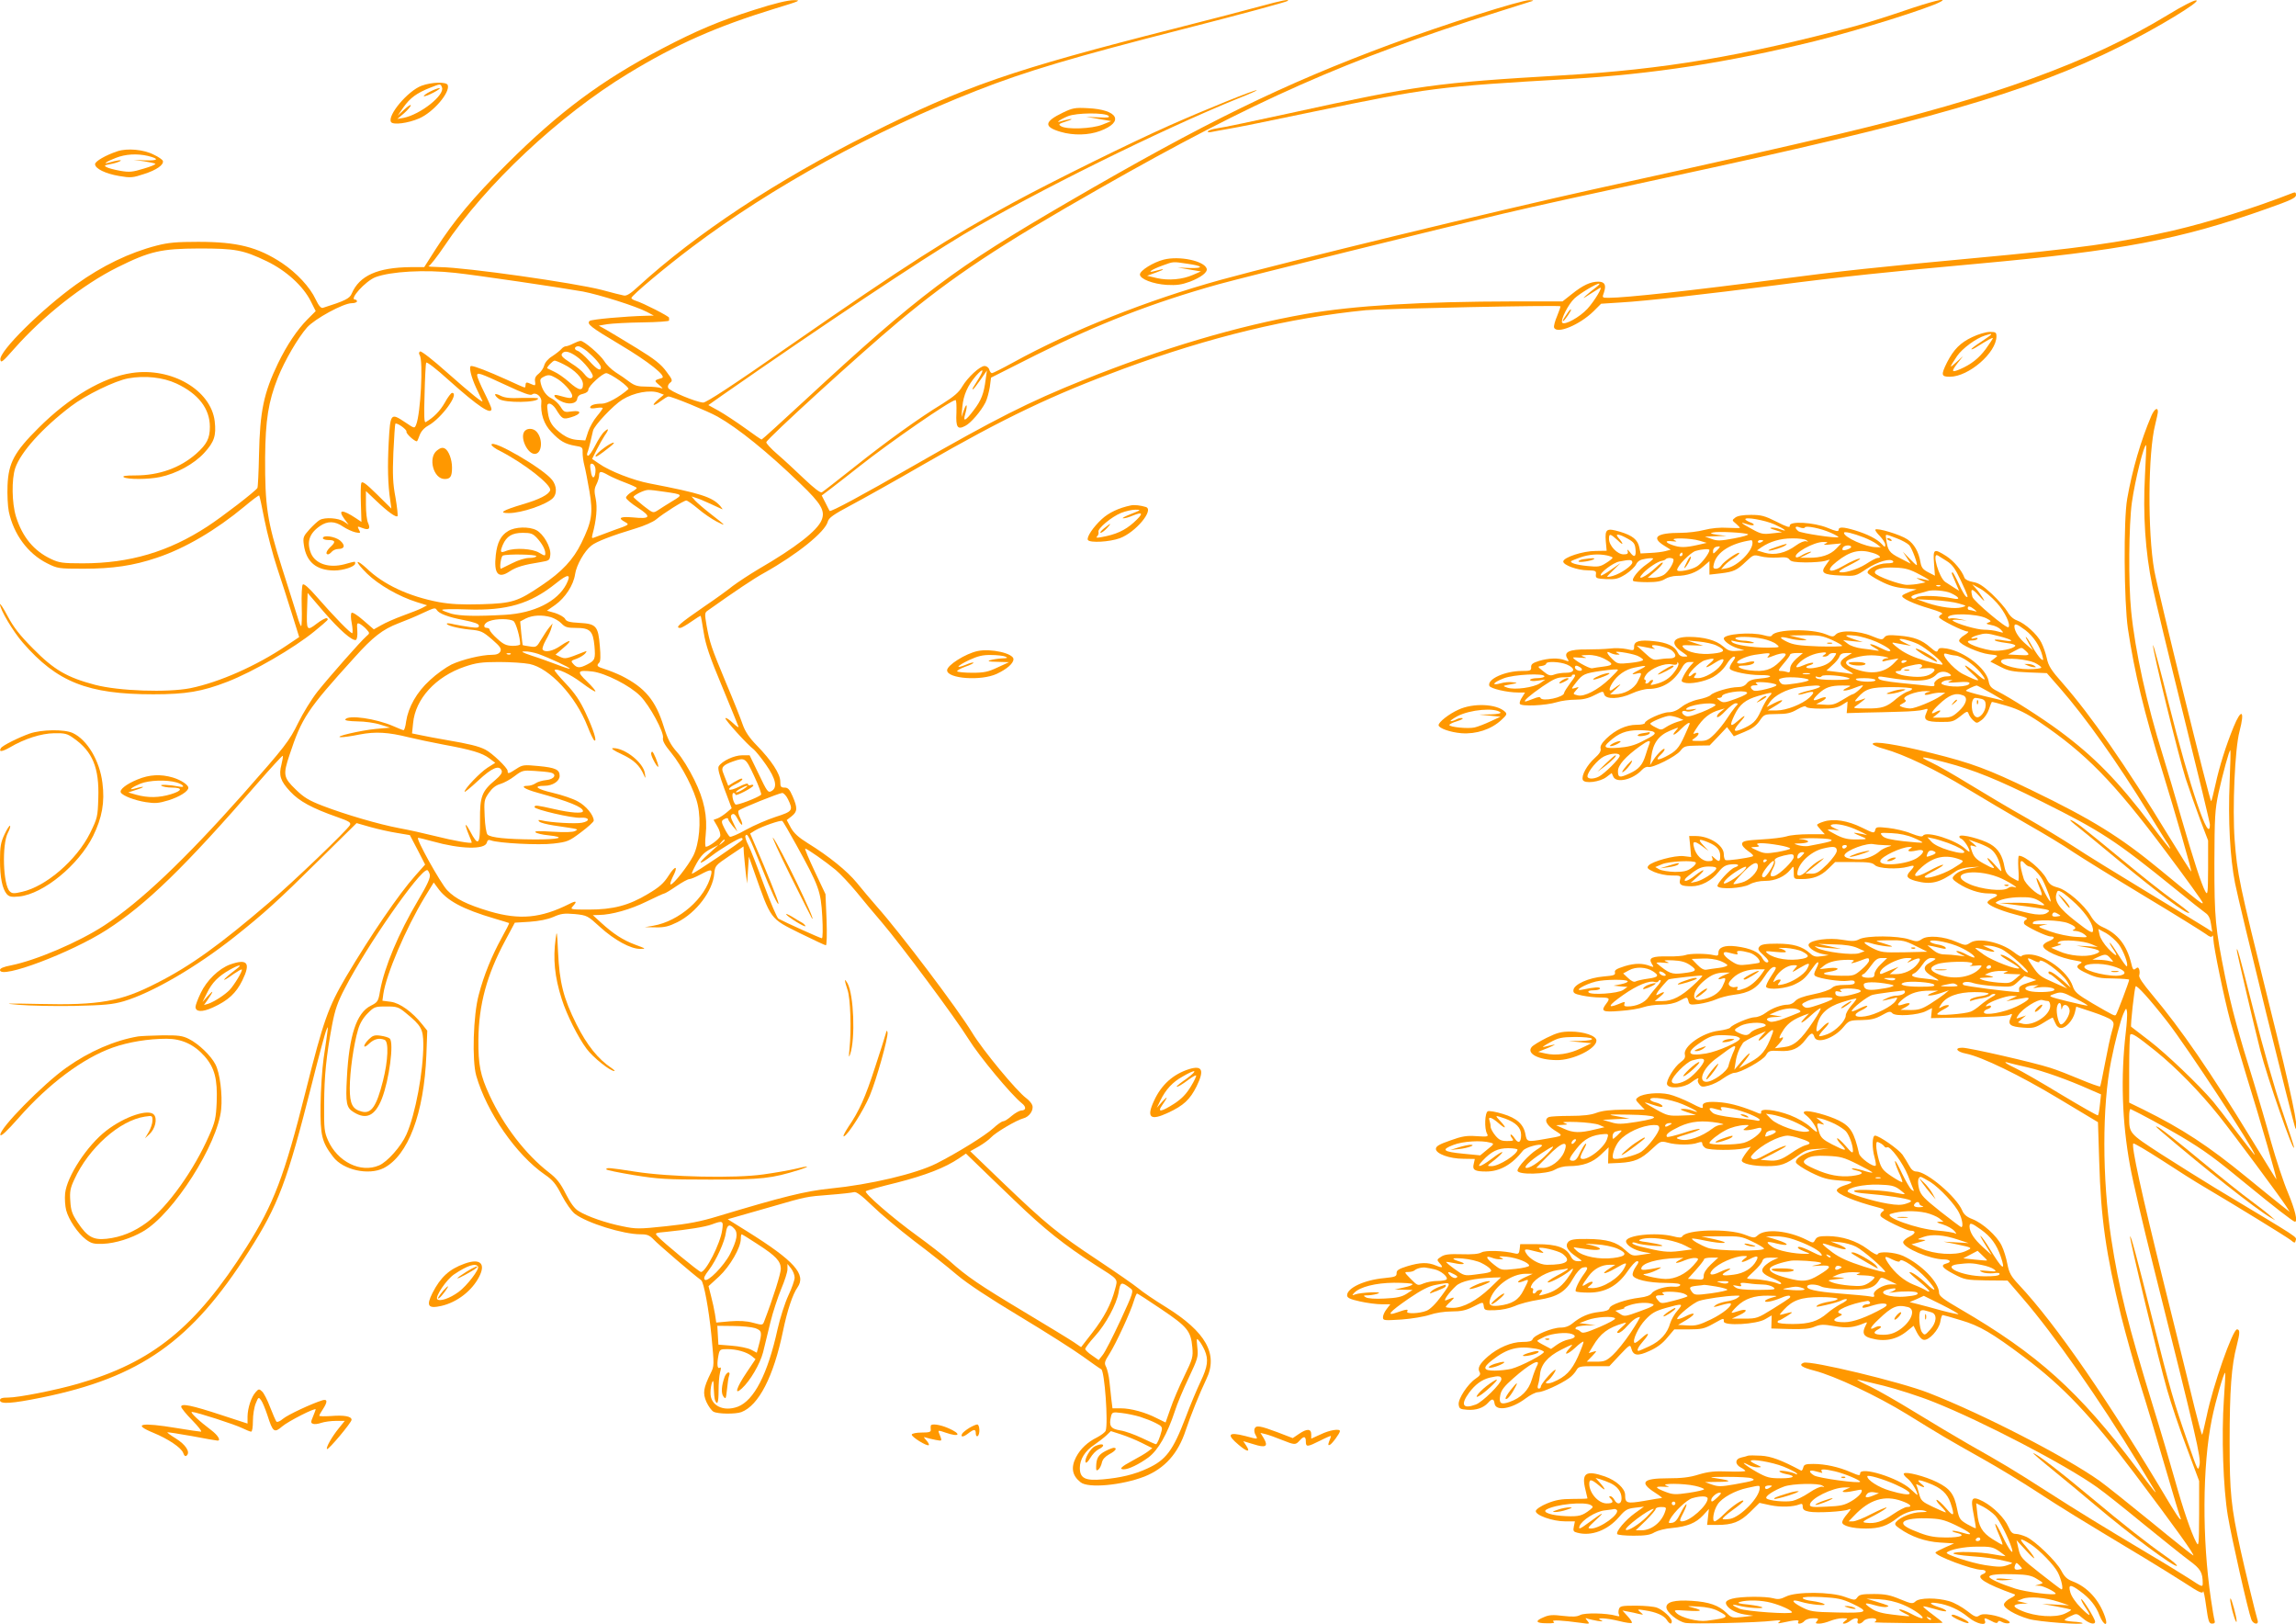 <?xml version="1.0" standalone="no"?>
<!DOCTYPE svg PUBLIC "-//W3C//DTD SVG 20010904//EN"
 "http://www.w3.org/TR/2001/REC-SVG-20010904/DTD/svg10.dtd">
<svg version="1.0" xmlns="http://www.w3.org/2000/svg"
 width="1280pt" height="905pt" viewBox="0 0 1280 905"
 preserveAspectRatio="xMidYMid meet">
<g transform="translate(0,905) scale(0.1,-0.1)"
fill="#ff9800" stroke="none">
<path d="M4205 8995 c-193 -61 -321 -115 -512 -215 -340 -178 -575 -353 -868
-645 -187 -186 -295 -316 -395 -472 l-65 -102 -76 0 c-184 -2 -285 -47 -328
-147 -11 -28 -38 -41 -161 -80 -10 -3 -23 11 -40 47 -32 69 -106 148 -188 203
-135 89 -249 118 -467 118 -120 0 -166 -4 -232 -21 -151 -39 -303 -112 -449
-217 -192 -138 -428 -371 -422 -418 3 -21 11 -15 78 61 161 182 382 357 575
453 181 90 243 104 455 105 203 0 245 -8 377 -71 108 -52 203 -138 246 -224
l27 -54 -46 -46 c-58 -59 -114 -142 -164 -245 -80 -166 -101 -268 -106 -508
-2 -98 -6 -182 -9 -187 -12 -19 -195 -160 -278 -214 -217 -142 -435 -206 -696
-206 -111 0 -132 3 -176 24 -96 45 -160 122 -196 237 -23 75 -25 207 -4 270
31 90 152 224 310 344 82 63 247 143 320 156 92 17 194 6 269 -29 122 -57 186
-140 186 -241 0 -65 -17 -97 -76 -150 -90 -79 -207 -121 -339 -121 -55 0 -75
-3 -65 -10 20 -13 137 -13 202 1 92 19 190 73 246 134 57 62 68 97 59 177 -21
174 -241 302 -462 269 -160 -23 -350 -136 -520 -306 -135 -134 -168 -195 -173
-321 -2 -49 1 -115 7 -145 27 -127 106 -235 214 -289 58 -29 64 -30 202 -30
163 0 279 17 409 61 157 52 330 154 489 286 43 36 80 64 82 61 2 -2 16 -64 30
-138 15 -74 46 -193 70 -265 24 -71 61 -188 83 -258 l40 -128 -73 -49 c-165
-111 -372 -203 -534 -236 -127 -25 -399 -16 -532 19 -155 41 -228 83 -344 201
-76 76 -110 121 -142 181 -23 44 -43 74 -43 67 0 -29 72 -151 127 -214 191
-220 362 -288 727 -288 183 0 272 15 414 70 144 56 370 187 485 281 82 68 80
66 69 73 -5 3 -30 -10 -56 -30 -56 -43 -58 -40 -54 82 l3 89 89 -104 c88 -102
160 -165 180 -158 6 2 10 24 8 51 -3 43 -2 46 15 38 10 -6 27 -19 37 -31 18
-20 18 -21 -2 -38 -32 -28 -204 -223 -272 -308 -33 -42 -81 -120 -107 -173
-51 -104 -73 -132 -307 -397 -327 -368 -573 -602 -774 -733 -144 -94 -381
-195 -521 -223 -41 -8 -61 -16 -61 -26 0 -53 396 96 595 224 220 141 436 351
844 821 73 84 135 151 137 149 3 -2 -1 -24 -7 -49 -16 -60 -6 -91 49 -150 50
-54 121 -93 264 -143 65 -23 76 -30 69 -44 -16 -29 -313 -314 -451 -432 -274
-235 -439 -354 -625 -448 -202 -104 -320 -125 -660 -117 -188 4 -204 3 -110
-5 61 -5 200 -8 310 -6 169 4 212 8 275 26 158 47 406 191 620 361 161 128
238 197 466 423 l212 209 77 -22 c43 -12 110 -27 149 -33 l71 -12 43 -82 42
-82 -55 -62 c-92 -103 -249 -333 -386 -564 -99 -169 -125 -240 -225 -638 -119
-474 -178 -628 -329 -867 -284 -449 -525 -644 -940 -763 -124 -36 -333 -77
-389 -77 -34 0 -46 -4 -46 -15 0 -23 65 -19 232 15 550 112 837 314 1155 815
165 259 213 386 352 935 38 151 74 286 81 300 12 28 12 29 -16 -160 -8 -58
-16 -175 -17 -260 -2 -169 7 -206 70 -288 56 -74 198 -105 282 -63 136 70 225
304 238 631 l5 135 -28 35 c-55 69 -124 119 -175 126 l-47 6 5 37 c16 110 125
365 230 539 l51 83 22 -30 c50 -71 139 -119 320 -172 41 -12 76 -23 78 -24 2
-2 -17 -39 -42 -84 -54 -98 -99 -208 -127 -316 -31 -113 -38 -367 -14 -451 59
-205 223 -441 382 -551 44 -30 62 -51 95 -116 23 -44 55 -89 73 -103 67 -51
269 -114 366 -114 38 0 50 -5 75 -31 21 -23 220 -194 263 -225 15 -11 43 -164
57 -307 16 -168 16 -171 -4 -211 -41 -84 -45 -111 -24 -160 11 -24 29 -49 40
-55 25 -13 122 -14 155 -2 97 37 180 199 232 451 24 116 54 206 81 244 50 72
-16 147 -280 312 l-109 68 59 17 c32 9 118 34 189 54 190 55 189 55 319 65 66
5 127 12 137 15 12 4 42 -18 101 -75 46 -45 151 -133 233 -196 83 -62 191
-148 240 -190 58 -49 181 -130 349 -231 143 -86 302 -187 353 -224 51 -37 97
-69 102 -71 19 -7 40 -302 25 -343 -4 -9 -25 -25 -48 -37 -53 -26 -93 -64
-117 -110 -30 -58 -22 -103 25 -140 42 -35 231 -17 357 32 112 45 187 128 229
257 26 79 79 210 115 285 68 140 -2 264 -226 403 -62 38 -131 85 -153 104 -23
19 -124 89 -226 157 -224 148 -291 204 -528 431 l-183 176 48 27 c26 15 57 38
68 50 24 27 141 96 179 106 34 8 60 46 51 73 -3 11 -19 29 -34 40 -52 38 -241
265 -302 366 -83 136 -400 555 -529 700 -34 39 -85 99 -113 134 -54 66 -155
148 -275 222 -50 31 -76 55 -93 85 l-23 43 27 21 c33 26 34 46 6 111 -17 39
-26 49 -45 49 -21 0 -24 5 -24 34 0 42 -49 117 -131 201 -42 43 -64 76 -78
115 -10 30 -52 136 -94 235 -84 202 -90 222 -108 319 -11 65 -11 71 7 83 152
108 258 179 313 209 186 104 342 230 356 287 6 21 31 39 129 91 66 35 252 139
411 231 443 255 713 384 1110 530 481 177 924 284 1350 326 99 9 1071 29 1084
22 2 -1 -6 -25 -18 -54 -12 -28 -20 -57 -17 -65 15 -38 142 15 220 91 l42 42
109 7 c140 8 475 46 865 96 352 46 647 77 1125 120 802 73 1128 134 1614 307
133 47 161 60 161 76 0 14 -4 17 -17 12 -209 -82 -466 -163 -668 -210 -297
-68 -523 -100 -1122 -155 -527 -49 -726 -70 -1068 -115 -487 -64 -861 -105
-956 -105 -38 0 -38 0 -27 30 14 42 4 60 -32 60 -43 0 -86 -20 -147 -69 l-52
-41 -268 0 c-524 -1 -891 -23 -1163 -70 -381 -67 -801 -191 -1240 -368 -304
-122 -492 -217 -947 -478 -287 -165 -462 -259 -468 -252 -1 2 -12 22 -23 45
l-21 41 57 43 c31 24 101 78 155 121 168 133 508 368 534 368 5 0 6 -32 5 -71
-4 -81 6 -96 49 -73 31 15 88 82 113 131 9 18 19 56 24 85 l7 53 250 126 c348
174 651 292 1020 395 145 40 1250 314 1585 393 191 45 479 108 910 201 1443
310 2017 475 2528 730 212 106 456 254 426 258 -12 2 -78 -32 -155 -79 -437
-266 -975 -461 -1824 -663 -342 -81 -664 -154 -1380 -311 -518 -114 -1708
-403 -2080 -505 -405 -112 -831 -281 -1156 -460 -60 -33 -114 -60 -119 -60 -5
0 -12 9 -15 20 -3 11 -15 20 -26 20 -26 0 -94 -63 -125 -115 -18 -32 -47 -56
-109 -95 -133 -81 -311 -209 -493 -354 -92 -73 -173 -136 -180 -140 -8 -5 -43
22 -100 76 -48 46 -115 108 -150 138 -34 29 -61 59 -60 65 5 21 522 492 736
671 303 253 563 426 1132 749 853 485 1365 712 2215 980 99 31 185 58 190 60
6 2 -3 4 -19 4 -45 1 -474 -135 -776 -247 -593 -220 -1030 -433 -1790 -875
-643 -374 -830 -514 -1467 -1103 -133 -123 -244 -224 -247 -224 -3 0 -45 29
-93 64 -49 35 -114 78 -146 96 l-58 32 78 55 c561 391 1098 748 1348 898 387
230 1100 583 1527 756 59 23 106 44 104 46 -5 6 -287 -108 -481 -194 -215 -95
-659 -314 -878 -433 -352 -191 -595 -346 -1242 -795 -326 -227 -467 -319 -485
-319 -41 3 -188 64 -195 82 -4 10 1 21 11 29 15 11 13 17 -21 62 -28 39 -65
69 -163 129 -70 43 -147 89 -171 103 l-43 24 48 8 c27 4 115 9 197 10 81 1
147 6 147 10 0 4 0 11 0 16 0 8 -144 82 -187 95 -13 4 -23 11 -23 15 0 13 192
174 340 285 442 333 1015 648 1585 871 275 108 541 187 1160 345 321 82 567
149 574 155 11 11 -32 3 -149 -29 -69 -19 -287 -76 -485 -126 -899 -228 -1168
-321 -1695 -585 -520 -260 -968 -556 -1293 -853 -43 -40 -65 -53 -80 -49 -12
2 -67 16 -122 31 -156 40 -755 125 -900 127 -44 1 -73 3 -65 6 8 2 47 52 87
111 229 343 641 729 1025 962 268 163 492 262 818 362 141 43 150 47 105 47
-33 0 -108 -18 -220 -54z m-1667 -1466 c114 -12 589 -82 712 -104 93 -18 297
-82 357 -114 l38 -20 -40 -1 c-121 -3 -309 -20 -318 -29 -17 -17 5 -34 171
-133 158 -94 261 -176 232 -185 -44 -13 -45 -14 -15 -39 20 -17 23 -23 10 -17
-11 4 -47 8 -80 8 -49 0 -66 5 -95 26 -19 15 -54 39 -78 54 -23 15 -52 43 -63
62 -23 36 -113 113 -132 113 -7 0 -25 -7 -41 -15 -15 -8 -34 -15 -41 -15 -7 0
-19 -7 -26 -16 -8 -9 -31 -27 -51 -40 -23 -14 -40 -35 -44 -51 -4 -15 -18 -36
-32 -47 -17 -13 -22 -26 -19 -43 3 -18 1 -23 -9 -19 -8 3 -21 9 -29 12 -10 4
-15 0 -15 -10 0 -9 -2 -16 -5 -16 -3 0 -50 20 -103 45 -100 45 -176 75 -195
75 -15 0 -2 -59 29 -125 16 -33 30 -64 33 -69 8 -18 -60 37 -197 158 -77 69
-144 121 -150 117 -7 -4 -8 -12 -2 -21 20 -32 5 -326 -20 -387 -9 -22 -9 -22
-61 13 -81 54 -83 52 -92 -111 -7 -134 -5 -235 9 -327 l6 -43 -80 79 c-64 63
-83 76 -88 63 -3 -9 -4 -61 -2 -116 l3 -100 -30 20 c-77 51 -104 50 -65 -4
l24 -32 -27 18 c-31 20 -104 25 -134 9 -11 -6 -37 -30 -58 -53 -34 -38 -37
-45 -31 -86 13 -95 69 -142 169 -143 51 0 117 22 117 39 0 13 6 14 -59 -4 -87
-23 -162 2 -187 60 -26 63 -10 112 50 153 42 29 83 28 128 -3 21 -14 52 -28
69 -32 29 -6 31 -5 20 15 -10 19 -9 20 19 9 36 -14 47 -5 32 28 -7 14 -12 60
-12 102 l0 76 58 -55 c63 -60 110 -94 118 -85 3 3 -2 50 -11 103 -15 79 -17
127 -12 252 4 85 9 157 11 160 9 8 66 -33 62 -44 -4 -10 44 -54 58 -54 2 0 9
15 15 33 8 22 24 41 49 55 74 41 176 182 132 182 -5 0 -24 -24 -40 -54 -27
-47 -62 -83 -107 -109 -8 -5 -10 34 -6 155 2 90 6 169 9 176 2 8 54 -32 128
-99 162 -145 236 -194 236 -158 0 6 -18 47 -40 91 -22 44 -40 87 -40 95 0 19
13 15 168 -57 89 -42 130 -56 138 -49 20 16 55 -11 52 -41 -6 -65 14 -125 56
-168 48 -51 76 -67 133 -77 40 -6 42 -9 41 -38 0 -18 4 -50 10 -72 6 -22 18
-86 28 -143 21 -123 14 -168 -45 -289 -45 -92 -108 -160 -220 -235 -134 -91
-164 -101 -336 -106 -114 -3 -171 0 -239 12 -168 32 -309 98 -403 189 -24 22
-46 38 -49 34 -4 -3 20 -33 53 -65 64 -62 177 -127 276 -158 l58 -18 -28 -15
c-15 -8 -64 -27 -108 -43 -44 -16 -98 -40 -120 -53 l-41 -23 -58 50 c-33 29
-61 47 -66 42 -5 -5 -5 -30 1 -58 5 -27 6 -52 3 -55 -6 -6 -101 91 -203 208
-39 45 -67 69 -73 63 -5 -5 -8 -59 -6 -121 2 -61 0 -111 -3 -111 -3 0 -13 24
-21 53 -9 28 -47 151 -86 272 -83 261 -95 345 -94 615 2 210 18 311 71 445 38
95 112 222 163 280 43 48 202 135 249 135 16 0 29 5 29 10 0 6 -4 10 -10 10
-36 0 57 103 113 125 86 32 275 43 445 24z m6358 -82 c-16 -12 -41 -32 -55
-45 -20 -18 -16 -17 19 6 25 16 51 32 59 37 21 12 -29 -72 -69 -116 -43 -47
-130 -95 -141 -77 -10 15 35 104 69 135 30 28 122 83 137 82 6 0 -3 -10 -19
-22z m-5624 -354 c45 -38 77 -76 78 -90 0 -25 -23 -12 -66 36 -25 28 -54 53
-65 56 -21 7 -17 25 6 25 7 0 28 -12 47 -27z m-59 -29 c42 -28 100 -102 91
-115 -9 -16 -26 -10 -47 17 -11 15 -44 42 -74 60 -52 34 -60 44 -46 57 13 13
39 7 76 -19z m-70 -45 c62 -31 107 -78 107 -111 0 -40 -23 -36 -78 13 -26 23
-63 49 -82 57 -19 9 -37 18 -39 19 -6 4 31 43 41 43 5 0 28 -9 51 -21z m2315
-76 c-37 -59 -40 -63 -34 -63 3 0 22 24 42 53 l36 52 -7 -50 c-10 -79 -24
-116 -67 -172 -46 -61 -61 -67 -47 -21 14 50 9 68 -7 23 l-14 -40 5 58 c6 65
30 119 76 172 40 45 48 39 17 -12z m-2004 -14 c32 -23 54 -44 49 -48 -53 -46
-118 -81 -147 -81 -40 0 -66 -8 -66 -22 0 -5 15 -6 35 -2 19 3 35 3 35 -1 0
-3 -14 -24 -32 -45 -18 -21 -40 -60 -49 -86 l-16 -49 -44 3 c-29 2 -57 12 -84
31 -55 40 -74 68 -81 124 -6 39 -4 47 9 47 9 0 24 -12 34 -27 37 -60 41 -62
86 -49 59 17 63 41 6 33 -41 -6 -45 -5 -64 26 -11 17 -33 38 -48 45 -31 15
-52 44 -62 84 -6 23 -3 29 20 40 22 10 32 9 61 -7 42 -22 94 -79 94 -102 0
-16 -14 -15 -77 3 -34 10 -28 -10 10 -30 43 -24 91 -18 95 11 2 15 13 24 33
28 17 4 29 13 29 23 0 20 79 92 100 92 9 0 43 -19 74 -41z m221 -69 l26 -10
-31 -26 c-41 -35 -31 -43 13 -10 19 14 38 26 44 26 19 0 220 -82 273 -112 114
-64 280 -198 461 -373 118 -113 141 -153 119 -205 -24 -58 -144 -152 -351
-272 -52 -31 -117 -74 -145 -95 -27 -22 -96 -72 -154 -111 -145 -100 -170
-122 -137 -122 6 0 34 16 61 35 27 19 51 34 52 32 2 -1 9 -43 17 -92 11 -70
34 -138 102 -300 48 -116 89 -217 92 -225 3 -8 -10 0 -30 19 -20 19 -39 32
-43 28 -6 -6 124 -150 159 -175 9 -8 40 -45 67 -84 56 -80 66 -129 30 -148
-18 -10 -24 -2 -70 95 l-51 105 -42 0 c-44 0 -112 -32 -130 -61 -7 -11 2 -46
31 -125 l41 -109 -27 -23 c-15 -13 -38 -28 -50 -33 l-24 -9 21 -36 c12 -20 19
-44 16 -55 -6 -17 -63 -59 -80 -59 -4 0 -5 29 -1 64 11 106 -8 198 -64 311
-27 55 -69 124 -95 152 -37 42 -52 71 -75 144 -45 145 -104 216 -235 282 -27
13 -69 30 -92 37 -45 14 -50 19 -32 37 7 7 8 38 3 92 -9 111 -20 124 -113 129
-57 3 -74 8 -81 23 -6 10 -31 24 -55 32 l-46 13 46 32 c56 40 102 110 111 171
7 50 52 130 91 160 27 22 115 56 245 95 48 14 99 37 115 50 43 36 154 106 169
106 7 0 36 -21 66 -46 29 -25 76 -57 103 -71 57 -29 55 -26 -35 44 -36 28 -74
61 -85 73 l-20 23 25 -8 c14 -4 50 -19 80 -33 30 -14 60 -28 65 -30 6 -3 1 5
-10 18 -45 50 -107 70 -392 125 -91 17 -225 69 -284 111 l-38 26 26 52 c14 28
34 63 44 78 25 35 24 46 -2 22 -12 -10 -34 -45 -50 -76 -16 -32 -34 -58 -40
-58 -7 0 -8 7 -4 18 4 9 11 35 16 57 5 22 12 51 15 64 6 29 114 143 163 173
64 40 156 57 206 38z m-355 -429 c0 -43 -16 -57 -24 -21 -9 49 -8 60 9 54 8
-4 15 -18 15 -33z m72 -30 c18 -10 61 -29 96 -42 34 -13 62 -26 62 -29 0 -3
-13 -14 -30 -23 -16 -10 -30 -24 -30 -31 0 -8 30 -33 66 -56 78 -51 71 -64
-28 -54 -72 6 -86 -3 -43 -26 25 -14 24 -15 -62 -45 -48 -18 -97 -36 -107 -40
-17 -7 -18 -5 -13 16 22 80 28 151 18 199 -9 42 -8 56 4 80 8 16 15 38 15 50
0 25 10 25 52 1z m311 -92 c105 -15 106 -16 46 -52 -30 -18 -66 -41 -81 -51
-27 -17 -27 -17 -80 24 -29 23 -54 45 -56 49 -3 9 58 40 81 40 10 1 51 -4 90
-10z m-546 -516 c-50 -96 -180 -161 -342 -170 -158 -9 -249 -7 -298 6 -26 8
-50 17 -52 21 -3 5 59 6 138 3 222 -8 354 31 497 146 68 55 87 53 57 -6z
m-722 -143 c12 -20 64 -40 149 -56 60 -12 86 -21 86 -32 0 -11 -10 -13 -52 -7
-29 4 -68 11 -87 15 -19 5 -37 7 -39 5 -10 -9 56 -27 124 -34 66 -6 74 -10
127 -55 47 -41 54 -52 46 -68 -7 -12 -21 -18 -47 -18 -58 0 -165 -26 -225 -54
-30 -15 -84 -53 -120 -87 -74 -67 -121 -151 -133 -231 -3 -27 -10 -48 -14 -48
-4 0 -29 10 -56 22 -99 43 -252 65 -269 38 -4 -6 21 -10 67 -11 40 0 98 -8
128 -18 l55 -17 -80 -7 c-83 -8 -239 -44 -195 -46 14 -1 61 6 105 15 90 17
158 13 275 -16 41 -10 127 -28 190 -40 158 -29 219 -47 258 -77 l33 -25 -43
-27 c-42 -27 -128 -117 -128 -134 0 -5 34 23 76 62 77 72 118 89 131 55 4 -12
-7 -27 -35 -51 -76 -63 -87 -92 -86 -225 1 -139 -9 -150 -56 -60 -30 55 -32
41 -4 -27 8 -18 14 -35 14 -37 0 -8 -102 10 -205 36 -60 15 -150 35 -200 44
-112 21 -300 76 -425 124 -78 30 -106 47 -152 92 -68 66 -71 81 -34 192 69
208 98 252 361 542 104 116 158 158 247 192 40 15 100 40 133 56 67 31 71 32
80 18z m636 -40 c19 -6 46 -21 59 -35 20 -21 33 -25 81 -25 78 0 95 -16 103
-100 6 -73 4 -81 -41 -104 -41 -21 -56 -20 -76 2 -16 17 -15 19 17 30 19 7 40
20 48 29 11 15 11 16 -7 9 -98 -39 -103 -40 -131 -28 l-27 13 42 36 c54 45 46
54 -13 14 -44 -31 -89 -40 -101 -21 -3 5 5 29 18 52 14 24 28 54 31 68 l7 25
-18 -21 c-10 -12 -30 -42 -45 -67 -26 -44 -28 -46 -65 -40 -21 3 -39 6 -39 7
-1 1 -4 31 -8 67 l-6 65 32 17 c38 18 88 21 139 7z m-208 -22 c14 -11 37 -92
37 -129 0 -5 -19 -9 -42 -9 -35 1 -51 8 -85 39 -24 21 -43 44 -43 50 0 6 -7
11 -15 11 -26 0 -17 28 13 38 39 15 115 14 135 0z m138 -183 c61 -22 180 -77
175 -82 -2 -2 -34 8 -72 23 -38 14 -100 37 -139 49 -56 19 -64 24 -39 24 17 1
51 -6 75 -14z m-154 -1 c-3 -3 -12 -4 -19 -1 -8 3 -5 6 6 6 11 1 17 -2 13 -5z
m105 -55 c112 -23 257 -178 324 -349 15 -39 32 -74 37 -77 18 -11 -5 62 -48
153 -31 67 -59 109 -110 163 -37 39 -66 73 -63 76 12 12 86 -22 150 -70 40
-30 74 -52 77 -49 3 3 -18 28 -46 55 -60 57 -55 65 30 56 72 -9 210 -79 266
-136 53 -53 135 -205 127 -235 -3 -15 10 -39 45 -81 61 -74 133 -214 149 -292
20 -92 8 -217 -25 -283 -29 -56 -110 -160 -126 -160 -5 0 0 18 11 41 33 63 17
70 -22 9 -28 -44 -52 -65 -116 -103 -106 -64 -194 -87 -330 -87 -101 0 -104 1
-89 18 27 29 20 34 -20 13 -158 -79 -276 -90 -443 -41 -127 38 -191 70 -237
118 -37 39 -178 292 -162 292 5 0 42 -9 82 -20 153 -43 290 -47 301 -7 3 14
10 18 22 13 41 -16 271 -28 350 -18 77 9 87 13 153 63 39 29 71 58 71 65 0 30
-43 83 -89 107 -26 15 -89 36 -140 48 -90 21 -112 39 -45 39 45 0 84 26 84 55
0 35 -22 46 -117 55 -83 8 -90 7 -125 -16 -43 -28 -48 -29 -48 -11 0 17 -88
101 -125 119 -37 19 -92 32 -215 53 -52 9 -117 21 -144 27 l-49 10 6 57 c12
135 126 260 288 315 62 21 93 26 190 26 64 0 140 -5 171 -11z m1253 -626 c25
-53 42 -100 38 -103 -22 -18 -136 -61 -143 -54 -15 15 -23 64 -11 64 6 0 11
-4 11 -10 0 -11 100 41 100 52 0 4 -7 5 -15 2 -8 -4 -15 -1 -15 5 0 7 -21 1
-49 -14 -28 -14 -53 -21 -56 -15 -3 5 10 16 30 26 34 16 54 34 38 34 -4 0 -23
-9 -41 -20 l-32 -20 -10 25 c-6 14 -14 36 -19 49 -12 29 0 42 56 62 67 23 69
22 118 -83z m-1137 21 c40 -8 23 -38 -22 -42 -22 -2 -49 -10 -60 -18 -11 -8
-31 -14 -43 -14 -46 0 -21 -18 55 -39 174 -48 252 -80 252 -102 0 -15 -69 -10
-160 11 -97 22 -110 24 -110 11 0 -13 213 -63 256 -59 50 4 57 -19 8 -28 -36
-7 -175 1 -224 13 -19 4 -22 3 -14 -6 6 -7 42 -16 80 -22 149 -22 140 -20 120
-31 -12 -7 -57 -8 -125 -4 -75 5 -103 4 -96 -3 6 -6 39 -14 73 -17 104 -11 58
-24 -81 -23 -153 1 -242 10 -259 27 -7 7 -14 51 -16 102 -4 86 -3 92 23 130
19 27 39 43 64 50 20 6 56 25 80 44 42 32 48 33 110 29 36 -2 76 -6 89 -9z
m1073 -95 c-18 -11 -35 -18 -38 -15 -5 5 46 35 62 36 6 0 -5 -9 -24 -21z m252
-54 c30 -62 26 -68 -68 -98 -46 -15 -121 -47 -166 -72 -44 -25 -85 -42 -90
-39 -5 3 -19 24 -30 46 -17 33 -18 42 -7 49 16 11 28 11 28 2 0 -5 12 -21 25
-38 l26 -30 -21 44 c-18 35 -19 45 -8 52 9 6 18 -2 31 -27 10 -20 21 -33 24
-31 3 3 -2 20 -11 38 -9 18 -13 36 -8 41 12 12 224 97 243 98 8 0 23 -16 32
-35z m46 -254 c127 -230 137 -258 145 -398 4 -70 3 -123 -2 -123 -8 0 -203 88
-242 109 -8 4 -44 89 -81 188 -36 99 -75 199 -87 222 -12 23 -20 47 -16 53 10
16 19 -1 84 -162 62 -156 99 -234 100 -215 0 12 -69 184 -124 310 l-34 79 29
18 c35 21 141 58 150 52 4 -2 39 -62 78 -133z m-299 30 c0 -8 -270 -191 -282
-191 -4 0 8 26 25 57 24 43 43 62 77 80 l45 23 -55 -50 c-67 -60 -55 -65 19
-9 51 39 148 97 164 98 4 1 7 -3 7 -8z m-100 -5 c0 -2 -8 -10 -17 -17 -16 -13
-17 -12 -4 4 13 16 21 21 21 13z m117 -176 l8 -65 5 75 5 75 28 -80 c97 -274
88 -263 257 -347 74 -36 139 -67 144 -67 5 -1 7 60 4 142 l-6 143 -60 127
c-33 70 -57 127 -53 127 10 0 113 -72 170 -119 24 -20 76 -75 115 -122 39 -48
103 -125 142 -170 110 -129 411 -534 483 -650 60 -97 239 -312 297 -358 27
-21 25 -41 -4 -41 -9 -1 -33 -14 -52 -30 -19 -17 -40 -30 -47 -30 -8 0 -32
-17 -56 -39 -46 -42 -200 -137 -316 -196 -116 -58 -370 -118 -593 -140 -138
-14 -263 -45 -628 -155 -95 -29 -163 -42 -287 -55 -151 -16 -167 -16 -244 0
-90 18 -195 54 -244 85 -22 13 -45 45 -71 96 -30 60 -51 86 -94 119 -129 100
-251 258 -330 428 -53 114 -64 172 -63 312 2 195 47 361 149 551 l54 101 82 5
c55 4 100 13 133 27 43 19 60 21 120 16 68 -7 71 -9 140 -72 80 -73 172 -123
224 -122 34 0 33 1 -27 23 -70 26 -123 61 -191 123 l-46 42 35 1 c70 1 176 31
265 75 51 25 95 45 99 45 4 0 34 18 66 40 32 22 65 40 73 40 8 0 35 11 61 25
60 32 68 31 60 -2 -31 -130 -178 -258 -322 -283 l-47 -8 61 -1 c49 -1 72 5
121 29 105 53 197 174 205 271 4 43 7 46 84 98 l79 53 2 -38 c2 -22 6 -68 10
-104z m-1761 -14 c4 -18 -11 -53 -65 -144 -110 -186 -187 -370 -212 -504 -10
-60 -13 -64 -52 -84 -79 -39 -121 -166 -133 -400 -8 -145 -3 -169 39 -194 70
-43 118 -19 156 76 41 106 68 311 44 335 -6 6 -29 13 -51 16 -34 5 -44 1 -66
-20 -35 -35 -33 -58 2 -24 28 26 55 33 86 21 24 -9 20 -114 -9 -229 -36 -142
-65 -185 -118 -171 -52 13 -67 42 -67 130 0 93 22 246 46 326 10 36 29 67 54
92 36 36 41 38 103 38 60 0 69 -3 109 -36 87 -71 97 -90 98 -174 0 -154 -44
-390 -94 -503 -29 -66 -107 -154 -153 -173 -102 -44 -231 20 -284 139 -21 47
-23 66 -22 202 1 162 12 268 44 440 17 89 31 129 73 209 121 234 415 656 457
656 5 0 11 -11 15 -24z m3265 -1822 c162 -156 273 -244 444 -354 135 -86 127
-76 111 -137 -22 -84 -61 -157 -127 -242 l-62 -80 -41 28 c-22 15 -147 91
-277 169 -250 150 -318 196 -416 284 -34 30 -115 93 -180 140 -138 100 -297
238 -286 248 4 4 82 26 173 48 160 41 269 83 347 136 l38 26 60 -58 c33 -32
130 -126 216 -208z m-1635 -161 c-10 -74 -91 -233 -118 -233 -11 0 -211 165
-241 198 -18 19 -17 20 50 26 118 12 213 27 251 41 62 23 66 21 58 -32z m68 8
c22 -24 15 -63 -24 -141 -35 -67 -125 -159 -141 -143 -8 8 -1 23 23 54 41 54
89 159 95 210 6 43 21 49 47 20z m128 -85 c104 -67 130 -95 131 -138 0 -27
-42 -161 -93 -294 -8 -21 -10 -21 -62 -7 -36 10 -77 12 -129 8 l-76 -7 -7 47
c-4 25 -14 71 -22 101 l-14 55 59 54 c61 57 121 161 121 210 0 14 2 25 5 25 2
0 42 -24 87 -54z m208 -187 c0 -15 -16 -60 -35 -100 -19 -41 -46 -125 -60
-187 -55 -251 -131 -398 -222 -433 -81 -30 -154 7 -152 78 0 21 4 47 9 58 6
15 9 6 9 -32 1 -28 4 -58 7 -67 13 -33 20 -14 20 52 0 37 3 82 8 101 7 25 6
32 -2 27 -14 -8 -16 23 -6 73 6 29 10 31 48 31 53 0 108 -16 136 -38 l22 -18
-51 -76 c-57 -85 -69 -128 -25 -87 46 42 101 136 118 201 9 35 27 110 41 168
14 58 42 141 60 185 19 45 35 94 35 110 l0 30 20 -25 c11 -14 20 -37 20 -51z
m1873 -61 c18 -13 15 -23 -57 -179 -42 -90 -86 -177 -99 -192 l-22 -28 -37 26
c-21 14 -38 30 -38 36 0 6 25 39 55 72 60 66 119 176 131 242 10 61 14 63 67
23z m172 -116 c144 -97 164 -121 172 -211 5 -55 2 -65 -45 -162 -28 -57 -63
-139 -77 -181 l-27 -77 -47 23 c-65 34 -147 56 -202 56 l-47 0 -6 48 c-3 26
-8 72 -11 102 -3 31 -12 67 -18 80 -12 22 -10 30 19 75 37 59 117 232 135 293
7 23 15 42 18 42 3 0 64 -39 136 -88z m-2265 -105 c38 -14 40 -23 19 -100
l-10 -37 -32 17 c-18 9 -66 19 -107 22 l-75 6 -3 53 -3 52 88 -1 c48 0 104 -6
123 -12z m2506 -124 c22 -51 17 -90 -22 -172 -20 -42 -59 -134 -85 -204 -70
-183 -109 -235 -212 -282 -73 -34 -149 -52 -249 -61 -98 -9 -128 6 -128 64 0
48 29 95 81 129 23 16 53 39 67 52 l25 24 56 -18 c31 -10 83 -31 115 -47 l60
-30 -25 -19 c-13 -10 -52 -33 -86 -51 -62 -33 -77 -48 -48 -48 27 0 85 28 137
66 55 41 106 131 148 259 12 39 47 122 77 185 51 108 54 118 48 170 -5 52 -5
54 11 35 9 -11 22 -34 30 -52z m-361 -370 c28 -9 67 -24 88 -35 33 -16 38 -23
33 -43 -10 -39 -25 -75 -32 -75 -3 0 -38 15 -77 34 -40 19 -94 39 -122 43 -54
9 -64 25 -51 79 6 23 10 24 59 18 28 -3 75 -13 102 -21z"/>
<path d="M2760 6851 c0 -6 10 -17 22 -25 33 -23 218 -21 218 3 0 3 -40 4 -89
3 -67 -3 -96 0 -120 12 -17 9 -31 12 -31 7z"/>
<path d="M2921 6641 c-20 -37 21 -121 60 -121 40 0 48 81 11 123 -20 23 -59
22 -71 -2z"/>
<path d="M2740 6571 c0 -6 21 -22 48 -35 135 -69 289 -190 279 -219 -8 -24
-60 -51 -153 -78 -113 -34 -137 -49 -78 -49 72 0 210 47 247 84 23 24 21 68
-5 101 -50 64 -338 231 -338 196z"/>
<path d="M2436 6539 c-51 -40 -20 -159 43 -159 32 0 41 14 41 64 0 45 -19 95
-40 106 -13 7 -25 4 -44 -11z"/>
<path d="M2833 6090 c-41 -24 -61 -64 -69 -133 -12 -105 13 -135 77 -92 38 25
79 37 174 52 47 8 50 10 53 41 4 42 -38 116 -78 137 -41 21 -118 19 -157 -5z
m159 -37 c30 -33 48 -65 48 -88 0 -15 -4 -14 -34 4 -37 23 -134 29 -182 11
-35 -14 -38 -9 -21 33 21 48 52 67 112 67 43 0 55 -4 77 -27z m-2 -103 c0 -5
-17 -10 -39 -10 -23 0 -62 -12 -97 -30 -32 -16 -60 -30 -61 -30 -10 0 0 69 10
73 24 10 187 7 187 -3z"/>
<path d="M1800 6050 c0 -5 13 -10 28 -10 41 0 45 -10 17 -36 -25 -23 -33 -44
-16 -44 5 0 14 7 21 15 7 8 23 15 36 15 36 0 40 21 10 47 -28 23 -96 33 -96
13z"/>
<path d="M8740 7307 c-28 -41 -31 -47 -26 -47 7 0 49 61 44 65 -2 2 -10 -6
-18 -18z"/>
<path d="M3367 6553 c-26 -19 -47 -39 -47 -45 0 -9 21 4 80 51 45 35 16 30
-33 -6z"/>
<path d="M3466 4846 c68 -32 100 -62 124 -117 9 -21 10 -19 5 11 -9 60 -112
141 -177 140 -15 -1 3 -13 48 -34z"/>
<path d="M3630 4848 c1 -18 39 -86 40 -70 0 16 -27 82 -34 82 -4 0 -6 -6 -6
-12z"/>
<path d="M4406 4170 c64 -129 119 -237 121 -240 29 -28 -181 406 -217 450 -11
14 32 -81 96 -210z"/>
<path d="M4383 3953 c10 -15 107 -75 107 -65 0 4 -8 12 -17 18 -10 5 -36 21
-57 34 -22 13 -36 19 -33 13z"/>
<path d="M3098 3820 c-16 -115 -6 -215 34 -340 28 -88 91 -213 139 -277 36
-48 130 -123 154 -123 5 0 -2 7 -15 16 -76 51 -137 127 -196 244 -73 146 -95
233 -103 405 -5 114 -7 123 -13 75z"/>
<path d="M4711 3585 c-1 -5 6 -29 14 -53 16 -46 22 -219 11 -327 -5 -48 -4
-54 4 -30 29 87 20 329 -15 394 -8 14 -14 22 -14 16z"/>
<path d="M4937 3285 c-4 -16 -31 -100 -59 -185 -54 -167 -88 -243 -149 -332
-21 -32 -32 -55 -24 -52 24 10 109 144 144 227 38 91 103 324 99 352 -3 15 -5
13 -11 -10z"/>
<path d="M4430 2534 c-30 -7 -108 -21 -173 -30 -160 -23 -523 -15 -715 15
-148 23 -162 24 -162 13 0 -4 69 -18 153 -32 136 -22 181 -25 427 -25 288 0
341 6 495 54 69 22 55 25 -25 5z"/>
<path d="M4040 1376 c-18 -50 -21 -91 -7 -110 13 -17 14 -14 20 40 3 32 8 67
12 77 4 10 3 17 -4 17 -6 0 -16 -11 -21 -24z"/>
<path d="M6103 988 c-24 -12 -58 -69 -51 -88 2 -8 13 1 26 23 12 21 33 42 47
49 26 12 34 28 13 27 -7 0 -23 -5 -35 -11z"/>
<path d="M6161 961 c-38 -20 -49 -40 -50 -85 -1 -23 2 -26 13 -17 7 6 16 24
19 39 4 18 18 33 41 46 36 19 47 36 24 36 -7 -1 -28 -9 -47 -19z"/>
<path d="M10615 8990 c-93 -32 -215 -70 -270 -85 -634 -169 -1070 -242 -1635
-275 -702 -41 -807 -55 -1515 -210 -198 -43 -381 -82 -408 -85 -26 -4 -50 -11
-53 -17 -3 -5 5 -7 18 -4 12 3 55 10 93 17 39 6 252 49 475 96 650 135 692
140 1435 183 459 27 876 91 1360 210 242 60 642 185 705 221 43 25 -53 1 -205
-51z"/>
<path d="M2350 8572 c-77 -29 -192 -166 -170 -202 11 -18 95 -7 157 20 80 35
174 146 159 186 -7 19 -89 17 -146 -4z m114 -9 c17 -43 -120 -151 -214 -170
l-35 -6 38 32 c20 18 37 38 37 44 0 6 -16 -5 -37 -24 l-36 -34 33 48 c36 51
74 79 148 108 58 23 58 23 66 2z"/>
<path d="M2397 8539 c-22 -11 -37 -23 -34 -25 3 -3 27 6 54 20 26 14 41 25 33
25 -8 0 -32 -9 -53 -20z"/>
<path d="M5925 8422 c-104 -50 -108 -79 -12 -107 71 -21 156 -19 220 5 137 51
100 119 -68 127 -72 4 -86 1 -140 -25z m255 -18 c9 -9 -5 -11 -57 -8 l-68 3
70 -12 70 -12 -50 -20 c-57 -23 -197 -28 -229 -9 -18 11 -14 14 30 28 28 9 36
14 19 12 -16 -3 -39 -8 -50 -12 -37 -13 -4 11 38 28 48 20 208 21 227 2z"/>
<path d="M655 8207 c-66 -22 -125 -56 -125 -72 0 -25 58 -53 134 -66 64 -11
76 -10 139 11 69 22 111 51 105 73 -2 7 -25 23 -51 35 -56 29 -147 37 -202 19z
m169 -26 c65 -16 60 -27 -12 -25 l-67 3 58 -8 c32 -5 60 -11 63 -14 4 -3 -26
-16 -65 -27 -62 -19 -79 -21 -131 -12 -33 6 -68 15 -77 21 -14 7 -10 11 22 16
22 4 47 12 55 17 15 9 -18 5 -65 -9 -36 -10 -9 8 41 27 53 21 117 25 178 11z"/>
<path d="M6488 7603 c-59 -15 -133 -61 -133 -83 0 -25 73 -53 149 -58 57 -3
83 1 130 18 62 24 100 53 93 73 -14 43 -152 72 -239 50z m131 -23 c88 -12 96
-26 13 -24 l-67 3 65 -11 65 -11 -44 -19 c-58 -26 -137 -33 -202 -18 l-54 13
50 18 c54 19 51 25 -4 9 -53 -15 -24 7 40 30 63 23 57 22 138 10z"/>
<path d="M10995 7171 c-66 -31 -103 -68 -141 -142 -34 -69 -32 -79 16 -79 105
0 260 134 260 225 0 22 -4 25 -37 25 -21 0 -65 -13 -98 -29z m105 14 c0 -2
-25 -20 -55 -40 -30 -19 -55 -38 -55 -41 0 -3 10 0 23 8 65 41 97 59 97 53 0
-3 -18 -30 -40 -61 -39 -52 -81 -85 -143 -112 -47 -20 -50 -14 -16 31 l33 42
-39 -35 c-40 -37 -39 -31 6 36 29 42 106 99 156 114 15 4 29 9 31 9 1 1 2 -1
2 -4z"/>
<path d="M11994 6733 c-58 -135 -107 -302 -135 -463 -21 -117 -18 -573 4 -725
37 -246 89 -462 194 -800 69 -224 163 -549 159 -553 -2 -1 -59 89 -127 200
-238 391 -433 671 -590 850 -64 72 -79 96 -88 138 -6 28 -20 68 -31 89 -23 46
-90 106 -136 123 -20 7 -40 25 -53 49 -12 20 -50 64 -86 98 -51 47 -75 62
-106 67 -24 4 -43 14 -47 23 -15 42 -59 93 -101 121 -70 44 -75 42 -69 -40 l5
-69 -37 19 c-29 15 -38 26 -43 53 -10 61 -35 105 -74 131 -39 26 -167 65 -178
54 -3 -3 8 -19 25 -36 16 -17 30 -38 30 -48 0 -16 -2 -15 -20 4 -26 28 -80 55
-149 76 -67 20 -91 20 -91 2 0 -10 -15 -8 -62 12 -77 31 -215 39 -210 11 1
-12 -17 -6 -74 23 -66 33 -85 38 -143 38 -44 0 -74 -5 -87 -15 -19 -15 -19
-15 4 -34 12 -11 22 -21 22 -23 0 -2 -31 -2 -68 0 -43 3 -92 -2 -131 -12 -34
-9 -93 -16 -131 -16 -134 0 -167 -25 -93 -71 l37 -23 -30 -8 c-16 -4 -53 -9
-83 -10 l-55 -3 -7 34 c-9 43 -38 66 -107 87 -75 22 -85 16 -80 -51 l5 -55
-61 -1 c-71 0 -181 -36 -181 -59 0 -20 80 -49 137 -49 43 -1 48 -3 45 -23 -2
-21 2 -23 58 -26 52 -2 66 1 108 27 26 17 52 42 58 55 9 18 23 27 51 31 22 4
41 5 44 2 2 -2 -14 -17 -36 -32 -45 -31 -86 -82 -75 -93 4 -4 39 -7 79 -7 52
0 79 5 99 18 14 9 43 17 64 17 58 0 110 18 148 52 l35 30 0 -37 0 -38 62 7
c74 9 91 17 143 67 39 37 42 38 80 28 22 -6 64 -9 95 -7 42 4 58 1 66 -11 9
-12 31 -15 90 -16 44 0 92 4 107 8 l28 8 -22 -31 c-32 -43 -16 -54 84 -58 81
-4 82 -4 143 37 62 41 136 62 148 42 5 -7 -7 -11 -36 -11 -47 0 -112 -33 -106
-53 3 -7 34 -27 71 -46 48 -25 86 -36 134 -40 l68 -6 -37 -13 c-21 -8 -40 -17
-43 -22 -8 -13 62 -46 156 -73 50 -15 75 -26 65 -30 -9 -4 -16 -11 -16 -17 0
-12 136 -80 160 -80 8 0 0 -9 -18 -20 -19 -11 -32 -26 -30 -33 6 -21 111 -67
167 -74 53 -6 53 -6 30 -23 l-23 -18 55 -28 c46 -24 69 -28 157 -32 l103 -4
76 -87 c138 -158 314 -405 493 -696 51 -82 99 -160 108 -172 8 -13 12 -23 10
-23 -3 0 -51 60 -106 134 -185 244 -317 379 -512 523 -96 71 -271 183 -346
221 -34 17 -43 28 -48 57 -14 70 -134 163 -233 180 -35 5 -44 4 -49 -9 -5 -13
-12 -11 -42 15 -49 43 -92 59 -175 66 -57 5 -72 3 -82 -10 -11 -15 -17 -14
-71 8 -72 30 -173 34 -199 9 -14 -15 -19 -15 -57 1 -80 32 -278 28 -299 -6 -4
-8 -17 -8 -45 0 -71 20 -224 7 -224 -18 0 -15 38 -42 76 -54 l39 -12 -43 -3
c-36 -3 -49 2 -77 26 -37 33 -106 52 -189 52 -92 0 -109 -37 -37 -85 34 -24
35 -25 10 -25 -18 0 -29 8 -37 25 -15 33 -60 54 -131 61 -80 9 -111 0 -111
-30 0 -23 -2 -23 -42 -14 -24 5 -65 7 -93 3 -27 -3 -86 -5 -130 -5 -94 1 -129
-14 -108 -49 12 -19 11 -20 -13 -11 -35 14 -91 12 -144 -4 -35 -11 -45 -18
-44 -35 1 -19 -5 -21 -52 -21 -94 0 -195 -46 -181 -83 6 -15 99 -37 160 -37
l39 0 -16 -26 c-10 -14 -16 -30 -13 -37 5 -16 145 -10 206 9 25 8 72 14 104
14 41 0 71 7 106 25 47 24 49 24 54 5 8 -30 87 -27 155 5 30 14 72 25 93 25
76 0 141 41 182 112 15 28 27 38 46 38 l24 0 -20 -22 c-11 -13 -28 -37 -37
-55 -15 -30 -15 -32 4 -38 32 -10 112 5 160 31 28 16 56 41 74 69 15 25 34 45
42 45 11 0 9 -7 -7 -29 -12 -16 -19 -34 -15 -39 9 -16 105 -35 168 -35 75 1
75 -13 1 -19 -42 -4 -61 -10 -74 -26 -11 -15 -28 -22 -51 -22 -43 0 -133 -26
-151 -44 -7 -8 -39 -19 -70 -25 -33 -7 -71 -24 -93 -42 -24 -19 -48 -29 -71
-29 -36 0 -133 -44 -133 -60 0 -6 -21 -10 -47 -10 -57 0 -117 -28 -168 -77
-25 -24 -35 -42 -32 -55 4 -14 -6 -30 -33 -54 -43 -39 -75 -97 -66 -121 9 -23
96 -12 132 16 l29 22 9 -20 c17 -39 111 -16 160 38 11 12 27 19 35 16 24 -7
154 58 179 90 20 26 28 28 93 29 l70 1 49 51 48 51 19 -25 19 -26 58 24 c42
17 66 34 85 61 26 38 26 38 96 39 56 0 79 5 115 26 26 15 46 21 48 15 2 -7 36
-11 85 -11 64 0 89 4 115 20 l32 20 -2 -33 -3 -32 100 3 c55 1 145 3 200 5 55
1 113 6 128 11 27 8 27 8 16 -18 -18 -39 -1 -50 80 -50 63 -1 72 2 109 31 37
30 41 31 47 14 3 -10 15 -27 25 -36 20 -18 21 -18 48 2 15 11 33 37 40 59 7
21 14 39 16 41 1 2 40 -8 86 -22 61 -18 109 -42 179 -89 259 -175 413 -332
702 -718 115 -153 209 -284 209 -290 0 -11 -12 -2 -240 186 -221 182 -378 279
-715 442 -242 117 -334 151 -555 206 -197 49 -330 70 -330 51 0 -5 28 -18 63
-27 112 -31 289 -116 462 -221 94 -57 245 -146 337 -199 92 -52 208 -122 257
-156 50 -33 229 -144 398 -246 170 -102 322 -197 340 -210 22 -17 33 -20 36
-11 3 6 6 0 6 -16 2 -49 60 -330 96 -463 20 -71 61 -209 91 -308 75 -240 172
-579 164 -569 -4 4 -64 103 -135 218 -235 385 -393 615 -558 812 -51 61 -75
96 -71 107 3 9 3 23 0 32 -5 13 -9 14 -21 4 -11 -9 -16 -4 -24 32 -25 100 -74
163 -158 200 -28 12 -49 32 -67 62 -37 63 -132 145 -184 159 -35 9 -48 19 -62
47 -26 51 -120 130 -154 130 -5 0 -6 -31 -4 -70 3 -38 3 -70 -1 -70 -3 0 -20
9 -37 19 -23 14 -33 29 -39 58 -11 64 -35 102 -79 128 -48 28 -163 58 -172 44
-3 -5 2 -12 11 -15 14 -6 45 -53 45 -70 0 -4 -10 2 -23 14 -53 50 -218 102
-236 74 -5 -8 -25 -4 -66 12 -33 14 -91 27 -128 31 -63 7 -69 6 -73 -12 -5
-19 -9 -18 -74 14 -79 39 -158 52 -214 33 -20 -6 -36 -14 -36 -18 0 -3 10 -16
22 -29 l21 -23 -89 0 c-49 0 -105 -5 -124 -12 -19 -6 -82 -14 -140 -17 -87 -5
-105 -9 -108 -23 -2 -10 11 -26 34 -42 25 -17 33 -27 23 -30 -32 -10 -142 -25
-150 -20 -5 3 -9 18 -9 33 0 49 -80 101 -156 101 l-37 0 6 -59 5 -58 -43 5
c-49 5 -175 -29 -195 -53 -10 -13 -6 -18 31 -35 26 -11 66 -20 98 -20 51 0 53
-1 47 -24 -7 -28 7 -36 65 -36 53 0 111 31 149 79 25 31 40 40 71 43 41 4 53
-6 20 -17 -26 -8 -103 -93 -96 -105 12 -19 137 -12 178 10 23 13 56 20 89 20
56 0 108 24 140 63 17 22 18 22 18 -15 0 -38 0 -38 43 -38 65 0 107 16 149 57
l39 38 102 0 c84 0 105 -3 119 -17 20 -20 128 -25 186 -9 37 11 40 6 11 -25
-26 -28 -19 -40 29 -54 86 -23 134 -12 226 54 16 11 48 20 79 22 l52 3 -45 -8
c-49 -8 -80 -22 -99 -45 -10 -12 -6 -19 26 -40 52 -34 117 -56 168 -56 54 0
63 -10 25 -26 -16 -7 -30 -18 -30 -24 0 -14 67 -44 150 -66 76 -20 79 -22 61
-33 -8 -5 -10 -14 -6 -21 10 -15 124 -70 148 -70 27 0 20 -14 -13 -27 -16 -6
-30 -18 -30 -25 0 -26 93 -68 185 -83 32 -5 36 -9 22 -16 -29 -16 -20 -29 41
-56 47 -22 72 -27 144 -27 49 -1 88 -4 88 -7 0 -10 -68 -190 -74 -196 -7 -7
-11 -5 -130 64 -86 51 -100 63 -111 97 -28 82 -158 176 -244 176 -23 0 -41 -5
-41 -10 0 -6 -21 5 -46 25 -72 54 -195 80 -240 50 -25 -16 -28 -16 -77 5 -71
31 -159 38 -192 16 -24 -16 -30 -16 -72 -2 -62 21 -237 22 -277 1 -23 -12 -39
-13 -97 -3 -73 12 -171 -1 -185 -24 -10 -16 31 -46 74 -55 l37 -7 -40 -6 c-32
-5 -45 -2 -65 17 -43 38 -93 53 -183 53 -66 0 -88 -4 -98 -16 -11 -14 -8 -21
23 -49 26 -24 32 -35 22 -39 -8 -3 -20 6 -29 23 -17 34 -67 56 -146 66 -64 8
-99 -5 -99 -36 0 -16 -5 -18 -26 -13 -40 10 -136 10 -159 0 -11 -4 -54 -8 -95
-7 -90 2 -111 -8 -92 -40 13 -20 12 -21 -5 -15 -44 18 -87 18 -144 1 -47 -15
-59 -22 -56 -35 4 -15 -6 -18 -64 -23 -82 -7 -162 -43 -167 -74 -3 -18 5 -23
48 -32 28 -6 73 -11 100 -11 53 0 58 -4 35 -34 -33 -43 -22 -49 76 -41 50 3
109 13 131 21 22 8 67 14 100 14 39 0 72 7 98 20 48 25 46 25 53 -1 5 -20 10
-21 59 -15 29 4 71 15 94 25 22 10 67 22 100 26 85 10 129 36 170 100 22 35
42 55 54 55 16 0 14 -6 -16 -51 -19 -28 -31 -55 -28 -60 12 -19 114 -10 163
16 46 23 57 34 104 100 25 35 33 25 12 -15 -13 -26 -14 -34 -4 -41 24 -14 140
-32 180 -26 29 4 39 2 39 -9 0 -10 -14 -14 -55 -14 -39 0 -60 -5 -73 -17 -9
-10 -55 -26 -102 -35 -59 -12 -90 -24 -102 -38 -9 -11 -27 -20 -41 -20 -35 0
-88 -19 -124 -46 -17 -13 -44 -24 -60 -24 -30 0 -126 -41 -137 -58 -3 -5 -32
-13 -63 -17 -93 -11 -202 -89 -190 -134 4 -15 -3 -27 -24 -42 -35 -25 -83
-104 -75 -124 10 -26 93 -19 132 10 33 25 50 32 40 16 -3 -4 0 -16 7 -25 11
-15 19 -16 53 -7 23 6 60 24 82 41 23 16 50 30 61 30 34 0 160 70 176 98 15
25 20 27 75 24 69 -4 107 12 146 63 30 40 40 43 49 15 13 -41 110 -8 162 55
30 36 34 38 100 39 53 1 78 7 114 27 39 22 47 24 59 11 17 -19 144 -11 189 13
l32 16 -3 -28 -3 -28 105 2 c229 4 316 8 333 17 16 8 17 6 6 -18 -17 -37 -2
-49 71 -54 55 -4 66 -1 112 27 28 18 51 30 52 29 1 -2 7 -15 14 -30 7 -18 19
-28 32 -28 28 0 66 43 77 85 l8 34 88 -29 c49 -16 97 -36 107 -45 16 -15 17
-20 4 -63 -8 -26 -25 -105 -38 -175 -13 -71 -26 -130 -28 -133 -3 -2 -52 15
-109 39 -57 24 -133 54 -169 65 -89 29 -451 112 -490 112 -47 0 -32 -23 21
-33 88 -18 297 -119 515 -250 l220 -132 7 -220 c9 -314 37 -511 122 -860 25
-99 72 -268 105 -375 34 -107 97 -318 141 -469 44 -151 82 -278 86 -284 3 -6
2 -7 -4 -4 -5 3 -29 39 -53 79 -345 581 -636 1004 -846 1228 -43 46 -53 64
-63 114 -6 33 -20 79 -32 103 -26 54 -106 126 -164 148 -31 12 -47 26 -56 48
-32 76 -198 217 -256 217 -15 0 -28 11 -39 32 -10 18 -27 46 -38 62 -23 31
-130 106 -153 106 -16 0 -18 -68 -2 -123 6 -22 8 -41 6 -44 -12 -11 -88 43
-93 67 -27 118 -47 151 -112 184 -58 29 -169 59 -189 51 -12 -4 -10 -10 11
-26 25 -20 56 -68 56 -87 0 -5 -17 7 -38 27 -23 21 -69 48 -113 65 -82 31
-166 40 -161 17 2 -9 -2 -11 -15 -6 -79 34 -148 54 -204 60 -78 8 -113 1 -106
-24 3 -13 -12 -8 -67 21 -40 20 -94 42 -121 48 -57 13 -144 5 -171 -15 -18
-13 -18 -15 8 -42 l27 -28 -112 0 c-80 -1 -125 -6 -157 -18 -31 -12 -76 -17
-147 -17 -56 0 -108 -3 -117 -6 -30 -12 -17 -44 30 -74 52 -33 56 -30 -60 -50
-92 -16 -94 -15 -102 28 -10 55 -48 90 -126 113 -38 12 -75 18 -83 15 -17 -6
-21 -96 -5 -125 9 -17 4 -18 -58 -14 -56 4 -81 0 -147 -24 -61 -21 -80 -32
-80 -47 0 -27 76 -55 154 -55 l63 -1 -6 -27 c-9 -34 5 -43 69 -43 77 0 145 39
206 117 15 18 95 41 106 29 2 -2 -11 -13 -31 -25 -42 -27 -106 -96 -106 -116
0 -25 165 -21 208 5 20 12 50 20 78 20 78 0 133 20 179 64 l43 41 -2 -45 -1
-45 65 3 c83 5 118 20 179 77 48 45 50 46 88 36 48 -14 134 -14 167 -1 21 7
26 6 26 -5 0 -8 9 -19 19 -25 24 -12 161 -13 214 -1 l38 9 -26 -33 c-14 -19
-25 -38 -25 -43 0 -18 62 -32 139 -32 81 0 105 9 182 64 33 24 52 30 102 32
l62 3 -57 -8 c-65 -9 -131 -45 -126 -70 2 -9 39 -34 83 -56 67 -33 93 -40 160
-45 83 -5 86 -9 23 -29 -21 -7 -38 -18 -38 -26 0 -20 100 -62 229 -95 38 -10
41 -13 25 -24 -10 -8 -14 -18 -9 -25 9 -16 144 -81 167 -81 31 0 28 -16 -7
-33 -19 -9 -35 -23 -35 -31 0 -32 152 -96 227 -96 36 0 45 -15 13 -23 -34 -9
-22 -25 43 -59 59 -31 68 -33 181 -35 l118 -1 85 -99 c175 -203 427 -564 643
-918 40 -66 80 -131 88 -145 28 -46 -4 -6 -97 118 -320 426 -551 634 -984 886
-93 54 -117 72 -117 90 0 58 -99 159 -201 206 -48 21 -135 27 -141 9 -2 -7
-26 5 -57 29 -62 46 -142 72 -224 72 -46 0 -58 -4 -67 -20 -11 -20 -11 -20
-48 -1 -103 52 -230 64 -272 26 -19 -17 -22 -17 -76 4 -90 34 -321 28 -345
-10 -5 -9 -18 -9 -52 0 -96 24 -262 6 -262 -28 0 -22 46 -50 95 -59 l45 -8
-53 -8 c-51 -8 -54 -7 -92 27 -49 45 -101 60 -212 61 -68 1 -91 -3 -104 -15
-21 -22 -7 -50 44 -84 36 -25 36 -25 10 -25 -20 0 -32 8 -42 29 -25 47 -77 66
-186 66 l-95 0 -3 -28 c-3 -24 -7 -28 -25 -24 -63 16 -165 19 -188 6 -16 -9
-52 -12 -112 -10 -69 2 -93 -1 -113 -14 -24 -15 -24 -18 -10 -34 25 -27 19
-31 -19 -15 -45 19 -87 18 -160 -4 -48 -15 -60 -23 -59 -39 0 -18 -8 -21 -68
-27 -111 -10 -208 -55 -208 -96 0 -14 16 -22 71 -34 39 -9 94 -16 121 -16 l49
0 -20 -26 c-12 -15 -21 -35 -21 -46 0 -19 5 -19 103 -13 56 4 127 16 157 26
32 11 82 19 122 19 53 0 80 6 118 25 60 30 58 30 62 3 3 -21 8 -23 63 -21 37
1 79 10 110 23 28 13 87 28 133 35 104 16 151 45 192 119 18 32 40 56 52 60
32 8 34 0 11 -32 -31 -41 -55 -93 -48 -100 4 -4 37 -7 73 -7 92 0 161 39 215
118 21 31 45 57 53 57 12 0 11 -6 -6 -30 -12 -17 -20 -38 -18 -47 4 -24 87
-44 186 -44 58 -1 82 -4 79 -12 -2 -7 -18 -11 -35 -9 -43 4 -109 -15 -124 -37
-8 -11 -31 -20 -66 -24 -77 -9 -164 -39 -169 -58 -3 -12 -20 -18 -58 -22 -57
-6 -103 -26 -148 -63 -19 -16 -41 -24 -67 -24 -46 0 -148 -42 -156 -65 -4 -11
-20 -15 -58 -15 -60 0 -134 -32 -190 -80 -47 -41 -60 -65 -48 -87 8 -13 3 -21
-22 -38 -43 -29 -98 -112 -94 -144 3 -23 8 -26 47 -29 49 -4 91 10 117 39 22
25 32 24 36 -4 6 -45 95 -31 173 28 25 19 56 35 70 35 27 0 126 45 172 78 16
11 34 31 41 44 12 21 19 23 98 23 l86 0 58 62 c55 58 58 60 64 38 11 -42 35
-46 102 -15 41 18 73 42 99 74 l39 46 81 0 c70 0 87 4 134 30 63 35 61 35 61
14 0 -26 183 -16 231 13 l36 21 -1 -37 -1 -36 102 -3 c75 -2 112 1 139 13 33
13 48 14 111 3 72 -12 107 -8 167 17 16 7 17 6 7 -13 -21 -40 -14 -60 27 -71
77 -22 144 -9 203 39 l37 30 19 -38 c10 -20 26 -39 37 -40 29 -6 85 56 93 100
3 21 9 38 13 38 4 0 50 -13 102 -29 105 -31 173 -71 353 -206 216 -162 372
-326 616 -650 226 -300 337 -455 326 -455 -3 0 -108 83 -232 185 -124 101
-254 205 -289 230 -190 135 -649 372 -954 491 -155 61 -659 182 -697 168 -30
-12 -10 -26 60 -44 113 -29 349 -140 515 -242 194 -120 228 -140 422 -249 86
-48 224 -132 305 -185 136 -89 220 -141 603 -371 74 -45 176 -108 227 -141 73
-48 93 -57 95 -43 2 9 10 -28 17 -81 12 -86 16 -98 33 -98 14 0 18 5 14 18 -3
9 -12 62 -20 117 -50 336 -48 745 5 1005 20 100 68 265 74 258 2 -2 -1 -69 -7
-148 -14 -200 -4 -494 22 -649 20 -120 113 -532 131 -578 10 -27 43 -32 35 -5
-11 35 -75 300 -95 392 -53 241 -61 319 -61 600 0 291 10 429 40 541 18 70 18
89 1 89 -24 0 -135 -316 -169 -483 -12 -55 -23 -101 -25 -104 -3 -2 -21 65
-42 149 -20 84 -97 394 -170 688 -128 515 -184 774 -172 786 3 4 75 -39 159
-93 84 -55 191 -123 238 -150 176 -104 454 -275 479 -294 23 -19 26 -19 29 -4
5 23 38 1 -448 293 -74 45 -210 130 -302 189 -180 117 -178 115 -178 210 0 25
3 43 8 41 48 -22 195 -102 280 -152 129 -77 191 -122 370 -270 149 -122 257
-206 266 -206 17 0 1 66 -38 160 -25 58 -67 186 -95 285 -27 99 -71 248 -96
330 -85 271 -125 418 -160 590 -55 274 -60 325 -60 635 1 257 3 295 23 390 24
108 61 245 66 238 2 -1 0 -82 -4 -178 -9 -213 2 -419 30 -562 24 -125 329
-1360 337 -1368 23 -21 -25 206 -146 690 -170 685 -178 725 -193 918 -13 177
1 508 27 605 31 118 11 132 -33 25 -43 -105 -79 -220 -101 -321 -11 -49 -21
-91 -24 -93 -6 -7 -294 1160 -317 1286 -38 214 -35 658 5 813 8 32 15 65 15
72 0 28 -20 15 -36 -22z m-36 -333 c-12 -216 2 -429 41 -615 16 -77 95 -404
175 -726 80 -322 146 -594 146 -605 -1 -120 -112 207 -231 680 -45 182 -84
325 -86 320 -6 -17 143 -622 182 -744 21 -63 57 -166 81 -230 l44 -115 0 -155
c-1 -139 -2 -152 -15 -130 -21 37 -67 178 -134 410 -32 113 -79 271 -104 352
-89 284 -154 580 -176 802 -16 158 -13 481 4 605 18 127 69 331 80 319 1 -2
-2 -77 -7 -168z m-2065 -273 c57 -26 80 -45 31 -27 -14 6 -35 10 -47 9 -15 -1
-9 -5 18 -13 l40 -13 -56 -6 c-50 -6 -62 -4 -112 24 -63 34 -72 43 -26 27 37
-13 52 -2 15 11 -14 6 -26 13 -26 17 0 14 108 -5 163 -29z m169 -17 c4 12 90
-5 145 -30 25 -11 44 -22 42 -24 -10 -8 -209 22 -223 33 -24 20 -19 32 8 21
14 -5 26 -5 28 0z m-317 -38 c5 -4 -29 -14 -78 -23 -75 -14 -93 -15 -125 -3
l-37 13 60 2 60 2 -50 6 c-40 6 -45 8 -25 13 29 7 180 -1 195 -10z m647 -18
c25 -10 57 -26 70 -36 l23 -18 -26 0 c-56 0 -179 55 -179 80 0 10 50 -2 112
-26z m-1373 -16 c32 -32 35 -22 3 15 -22 25 3 22 53 -6 34 -19 40 -28 43 -60
4 -42 -8 -47 -32 -14 -12 15 -16 17 -12 5 4 -14 -1 -18 -23 -18 -35 0 -81 49
-81 86 0 32 7 30 49 -8z m1554 12 c30 -11 62 -29 71 -39 16 -18 50 -111 41
-111 -3 0 -21 17 -41 38 l-36 37 22 -33 22 -34 -60 31 c-60 30 -69 43 -77 109
-4 27 -8 27 58 2z m-1098 -14 l40 -12 -53 -12 c-67 -15 -97 -15 -139 0 -42 15
-42 26 0 21 26 -3 28 -1 12 6 -31 15 92 12 140 -3z m595 3 c13 -9 13 -10 -1
-6 -10 3 -34 -7 -56 -23 -58 -43 -120 -57 -175 -41 l-43 13 24 17 c49 33 107
50 171 50 36 1 72 -4 80 -10z m-300 -15 c0 -47 -83 -129 -142 -141 l-33 -6 19
22 c11 12 35 31 53 42 19 12 32 24 29 27 -8 7 -86 -48 -100 -70 -6 -10 -19
-18 -29 -18 -16 0 -18 5 -12 28 16 65 94 114 208 131 4 1 7 -6 7 -15z m60 12
c0 -2 -7 -6 -15 -10 -8 -3 -15 -1 -15 4 0 6 7 10 15 10 8 0 15 -2 15 -4z m345
-17 c-14 -6 -3 -8 35 -3 l55 5 -28 -29 c-33 -35 -86 -52 -153 -51 l-49 0 40
20 c22 10 29 16 15 13 -14 -3 -36 -13 -48 -21 -13 -8 -26 -12 -29 -9 -20 19
99 86 152 85 26 0 28 -2 10 -10z m-604 -38 c-20 -20 -21 -20 -21 -2 0 11 8 21
18 23 25 6 26 2 3 -21z m749 20 c0 -9 -41 -23 -48 -16 -2 2 -1 8 3 14 8 13 45
15 45 2z m-790 -17 c0 -17 -43 -74 -68 -90 -31 -21 -112 -36 -112 -21 0 22 73
97 103 106 38 11 77 13 77 5z m911 -16 c37 -11 53 -28 26 -28 -7 0 -37 -16
-66 -35 -49 -31 -134 -55 -147 -42 -4 3 21 20 55 36 34 17 61 33 61 36 0 7
-52 -14 -97 -41 -75 -44 -99 -26 -34 25 74 59 128 72 202 49z m-1061 -8 c0 -5
-5 -10 -11 -10 -5 0 -7 5 -4 10 3 6 8 10 11 10 2 0 4 -4 4 -10z m-421 -6 c17
-4 31 -9 31 -13 0 -3 -16 -17 -36 -29 -33 -21 -44 -23 -103 -17 -63 6 -102 18
-91 28 3 2 25 11 50 20 49 17 100 21 149 11z m1895 -32 c30 -19 46 -41 77
-107 41 -88 45 -100 29 -90 -6 4 -24 35 -40 71 -16 35 -32 64 -35 64 -4 0 -5
-6 -2 -12 3 -7 13 -31 22 -52 l17 -39 -26 16 c-14 9 -37 24 -51 33 -35 23 -77
168 -42 148 6 -4 29 -18 51 -32z m-1524 8 c0 -22 -30 -68 -54 -84 -14 -9 -40
-16 -57 -16 l-33 0 42 36 c23 19 42 41 42 47 0 6 -17 -5 -37 -25 -57 -54 -119
-82 -72 -32 27 29 82 65 104 68 8 1 18 5 21 9 11 11 44 8 44 -3z m-230 -15 c0
-18 -64 -62 -108 -75 -18 -5 -32 -7 -32 -4 0 2 17 20 38 40 l37 36 -53 -37
c-29 -21 -55 -35 -57 -33 -12 11 68 72 102 78 60 12 73 11 73 -5z m1605 -69
c39 -20 59 -34 45 -31 -76 17 -76 17 -45 2 l30 -13 -34 -7 c-18 -4 -50 -7 -70
-7 -41 1 -172 49 -178 66 -7 21 42 34 112 30 58 -2 82 -9 140 -40z m112 -62
c-3 -3 -12 -4 -19 -1 -8 3 -5 6 6 6 11 1 17 -2 13 -5z m315 -94 c45 -50 79
-122 65 -136 -10 -10 -194 145 -201 169 -13 49 -4 51 36 7 30 -33 36 -37 23
-15 -10 17 -27 41 -39 54 l-21 24 44 -24 c24 -13 66 -49 93 -79z m-256 54 c49
-23 55 -39 13 -30 -78 16 -188 19 -204 6 -11 -9 -19 -10 -27 -2 -7 7 2 14 33
22 24 6 49 13 54 15 26 9 101 3 131 -11z m45 -58 c44 -13 44 -13 16 -21 -39
-11 -120 0 -192 24 l-60 21 96 -5 c52 -3 115 -11 140 -19z m85 -32 c17 -14 17
-15 1 -10 -10 3 -23 6 -28 6 -5 0 -9 5 -9 10 0 14 13 12 36 -6z m67 -50 c29
-15 30 -18 12 -24 -16 -6 -13 -8 16 -14 20 -3 44 -15 54 -26 17 -19 17 -19
-16 -10 -19 6 -54 10 -78 10 -40 0 -154 33 -175 51 -5 4 11 6 35 4 l44 -4 -40
8 c-22 5 -45 6 -52 4 -7 -3 -13 0 -13 5 0 26 161 22 213 -4z m219 -67 c44 -34
81 -89 94 -142 7 -27 6 -29 -9 -17 -9 8 -30 38 -47 68 -16 30 -33 54 -36 54
-3 0 5 -17 17 -37 l23 -38 -39 34 c-38 32 -64 71 -65 99 0 20 15 14 62 -21z
m-148 -33 c76 -19 93 -34 29 -24 -26 5 -50 6 -52 4 -6 -5 18 -12 72 -19 26 -3
45 -10 42 -15 -10 -17 -88 -32 -130 -26 -94 15 -176 56 -111 56 14 0 27 4 30
9 4 5 -3 7 -14 4 -34 -9 -22 6 13 16 45 13 52 13 121 -5z m-933 -20 c33 -15
59 -30 59 -34 0 -4 -60 -5 -132 -3 -109 4 -141 9 -176 26 -50 24 -42 33 15 18
21 -6 54 -10 73 -10 31 1 29 3 -20 14 l-55 13 89 1 c76 1 97 -3 147 -25z m251
-12 c61 -28 93 -52 68 -52 -6 0 -28 9 -50 20 -50 26 -76 25 -30 0 29 -17 31
-19 10 -16 -14 3 -49 8 -79 11 -32 4 -65 15 -80 27 l-26 20 55 -6 55 -5 -44
14 c-64 21 -64 29 0 22 30 -3 85 -19 121 -35z m-633 17 c28 -6 61 -19 73 -29
23 -19 23 -19 -47 -20 -85 0 -185 15 -199 31 -8 8 -6 10 9 6 40 -11 131 -17
110 -8 -11 5 -37 10 -57 10 -20 1 -40 6 -43 11 -8 14 90 13 154 -1z m866 -30
c44 -22 143 -104 134 -113 -3 -3 -46 6 -96 21 -61 18 -107 38 -144 65 -40 30
-48 39 -29 35 14 -3 41 -8 60 -11 l35 -6 -32 15 c-18 8 -33 18 -33 21 0 9 63
-7 105 -27z m-1126 -7 c54 -26 49 -38 -19 -45 -69 -8 -141 6 -164 32 -13 15
-10 16 47 14 l62 -2 -45 14 -45 15 65 -6 c36 -3 81 -13 99 -22z m-247 -29 c29
-26 22 -43 -16 -43 -18 0 -47 -3 -63 -6 -24 -5 -36 1 -73 36 l-45 41 35 -6
c19 -4 44 -8 55 -11 11 -2 14 -1 8 2 -7 3 -13 9 -13 14 0 13 92 -9 112 -27z
m1970 0 c28 -25 23 -28 -39 -24 l-58 3 35 19 c43 23 40 22 62 2z m-2275 -22
c16 0 16 1 -2 10 -32 15 75 -1 113 -16 17 -8 32 -18 32 -23 0 -6 -32 -13 -71
-17 -68 -7 -72 -6 -100 21 -33 32 -38 50 -10 34 11 -5 28 -10 38 -9z m1153 -1
c-13 -8 -12 -10 2 -10 9 0 20 5 23 10 3 6 15 10 26 10 20 0 20 0 0 -29 -22
-31 -55 -46 -113 -55 -41 -5 -53 8 -16 17 12 4 19 9 16 12 -3 3 -23 -1 -43 -9
-51 -22 -62 -20 -39 5 25 27 70 51 114 59 40 7 51 3 30 -10z m-311 -6 c-11
-13 -8 -13 29 1 22 9 49 15 59 13 15 -3 10 -11 -24 -45 -47 -47 -86 -59 -166
-50 -59 7 -88 27 -40 27 36 0 63 9 63 20 0 5 -16 4 -36 -1 -19 -6 -43 -9 -52
-7 -30 6 33 39 90 48 88 13 92 12 77 -6z m156 -15 c-22 -20 -35 -40 -35 -56 0
-19 -4 -24 -16 -19 -9 3 -25 6 -36 6 -17 0 -15 5 16 42 20 23 36 45 36 50 0 4
16 8 35 8 l36 0 -36 -31z m278 11 c-45 -27 -42 -51 10 -78 29 -16 34 -21 17
-18 -14 2 -50 8 -82 11 l-56 7 33 30 c19 16 37 38 40 49 5 13 15 19 38 19 l32
0 -32 -20z m609 6 c34 -3 101 -49 139 -95 40 -50 28 -51 -27 -2 -26 22 -52 41
-58 41 -6 0 12 -20 39 -45 55 -49 43 -49 -52 -2 -57 29 -137 126 -92 113 13
-4 36 -9 51 -10z m-1962 -16 c56 -29 57 -38 3 -45 -27 -3 -57 -8 -67 -10 -16
-3 -106 48 -106 60 0 1 19 1 43 -1 33 -3 37 -2 17 5 -21 8 -18 9 23 10 30 1
63 -7 87 -19z m1560 11 c25 -5 35 -9 23 -10 -12 0 -25 -5 -28 -11 -3 -5 0 -8
7 -6 7 2 28 7 47 10 l35 6 -23 -24 c-55 -59 -133 -69 -229 -31 -50 20 -54 40
-9 54 66 20 110 23 177 12z m-965 -36 c-39 -32 -25 -32 26 1 48 30 61 25 32
-14 -26 -35 -90 -72 -127 -72 -24 0 -27 2 -16 15 15 18 -1 20 -18 3 -6 -6 -14
-9 -17 -7 -10 11 58 79 88 88 55 16 63 12 32 -14z m1808 1 c20 -10 37 -22 37
-27 0 -5 -33 -9 -72 -9 -83 0 -175 32 -148 51 23 15 140 5 183 -15z m-713 10
c0 -2 -7 -6 -15 -10 -8 -3 -15 -1 -15 4 0 6 7 10 15 10 8 0 15 -2 15 -4z
m-1895 -20 c49 -21 46 -46 -4 -46 -22 0 -51 -4 -66 -10 -22 -8 -32 -6 -61 18
-34 27 -34 27 -9 30 14 2 25 8 25 13 0 14 77 11 115 -5z m600 -41 c-27 -37
-60 -57 -109 -69 -26 -6 -28 -5 -17 8 8 10 9 16 3 16 -6 0 -14 -4 -17 -10 -3
-5 -11 -10 -16 -10 -6 0 -8 4 -5 9 4 5 1 11 -5 13 -6 2 -2 14 10 30 27 34 101
63 141 55 20 -5 30 -2 31 6 0 9 2 9 6 -1 3 -7 -7 -28 -22 -47z m1380 36 c3 -5
-3 -12 -12 -15 -10 -3 3 -3 29 -1 55 5 69 -7 33 -31 -28 -18 -75 -22 -147 -10
-44 7 -68 26 -33 26 8 0 15 4 15 9 0 6 19 14 43 19 57 13 65 13 72 3z m-1905
-11 c8 -5 11 -12 8 -16 -10 -9 -38 3 -38 16 0 12 10 13 30 0z m336 -10 c-50
-25 -58 -33 -23 -25 32 8 33 6 7 -44 -20 -41 -75 -71 -127 -71 l-27 0 34 31
c19 17 28 27 20 23 -8 -4 -23 -14 -33 -22 -27 -23 -32 -7 -9 30 28 45 74 77
125 87 67 14 75 12 33 -9z m-126 -4 c0 -3 -21 -25 -47 -50 -65 -62 -141 -101
-177 -92 -28 7 -28 7 -10 28 19 20 19 21 -5 13 -24 -7 -23 -6 8 34 34 43 46
48 134 61 65 9 97 11 97 6z m1855 -27 c5 -5 -2 -9 -21 -9 -35 0 -77 -27 -70
-45 3 -10 -5 -12 -32 -8 -20 2 -91 10 -156 16 -84 9 -121 16 -124 26 -4 11 4
12 34 7 179 -30 252 -26 290 15 18 20 57 20 79 -2z m-787 4 c-10 -2 -26 -2
-35 0 -10 3 -2 5 17 5 19 0 27 -2 18 -5z m-1478 -13 c0 -5 -18 -10 -40 -10
-22 0 -40 -5 -40 -10 0 -6 17 -8 43 -4 l42 6 -29 -20 c-35 -24 -141 -39 -183
-25 -28 10 -27 10 17 18 43 8 43 9 13 12 -18 3 -48 0 -68 -6 -54 -15 -42 5 18
28 57 22 227 30 227 11z m145 -36 c-19 -26 -35 -51 -35 -56 0 -25 -124 -51
-132 -28 -2 7 -16 5 -40 -5 -21 -8 -40 -15 -44 -15 -15 0 26 36 96 84 64 43
82 51 122 51 25 0 44 3 41 8 -2 4 3 7 12 7 12 0 7 -12 -20 -46z m1555 25 c9
-5 -23 -9 -82 -9 -63 0 -99 4 -104 12 -5 8 -2 9 9 5 9 -3 19 -2 23 4 7 12 129
2 154 -12z m-227 -8 c5 -5 -26 -14 -69 -20 -69 -10 -78 -10 -90 6 -11 16 -9
19 19 25 37 7 128 0 140 -11z m372 -1 c8 -13 -85 -13 -105 0 -11 7 1 10 42 10
31 0 60 -4 63 -10z m410 -10 c-12 -5 7 -6 48 -3 44 4 67 2 67 -5 0 -22 -117
-26 -154 -5 -12 8 15 23 39 22 l20 0 -20 -9z m-963 -16 c8 -5 -12 -14 -52 -24
-43 -11 -69 -14 -77 -7 -20 15 -15 27 10 27 18 0 19 2 7 11 -18 13 91 6 112
-7z m244 -12 c-3 -5 -30 -14 -60 -21 -31 -7 -58 -16 -61 -21 -3 -4 15 -2 40 6
50 15 56 8 23 -24 -40 -37 -129 -72 -183 -72 l-50 0 43 26 c54 32 48 43 -8 14
l-41 -21 17 26 c25 38 94 74 160 84 80 12 126 13 120 3z m149 -7 c-42 -19 -5
-19 42 0 19 8 41 15 47 15 11 0 -43 -49 -56 -50 -4 0 -29 -14 -56 -31 -41 -25
-58 -30 -98 -27 l-49 3 28 14 c39 21 33 34 -8 17 -42 -18 -45 -9 -7 27 37 35
67 46 132 46 54 0 55 0 25 -14z m810 -31 c44 -25 73 -43 65 -40 -8 2 -59 15
-112 27 -54 13 -98 26 -98 29 0 5 43 26 60 29 3 0 41 -20 85 -45z m-445 27 c0
-5 -10 -11 -23 -15 -12 -3 -41 -21 -64 -40 -55 -48 -81 -56 -171 -55 -64 0
-74 2 -58 12 10 7 28 20 40 30 21 17 21 17 -7 7 -40 -14 -43 -13 -21 11 44 50
72 59 192 59 61 0 112 -4 112 -9z m-922 -20 c9 -5 -9 -17 -58 -35 -65 -24 -73
-25 -93 -11 -18 13 -19 15 -4 15 9 0 17 4 17 9 0 19 115 37 138 22z m1015 2
c-13 -2 -23 -8 -23 -13 0 -5 15 -4 32 1 18 5 44 9 58 8 l25 0 -24 -17 c-41
-29 -145 -71 -171 -71 -14 0 -34 4 -45 8 -19 8 -19 8 4 21 17 9 20 14 11 20
-24 15 60 49 120 48 22 -1 27 -2 13 -5z m-890 -25 c-12 -13 -33 -49 -46 -80
-26 -58 -45 -76 -109 -103 -46 -19 -48 -7 -7 40 38 43 31 45 -16 4 -40 -35
-44 -24 -15 36 29 60 61 85 132 106 82 23 85 23 61 -3z m1081 6 c29 -11 18
-50 -24 -88 -35 -32 -46 -36 -93 -36 l-52 0 25 20 c27 21 21 27 -11 10 -31
-17 -22 3 19 42 58 55 93 69 136 52z m104 -20 c16 -5 22 -14 22 -34 0 -35 -31
-75 -52 -67 -31 11 -35 107 -5 107 7 0 22 -3 35 -6z m-1484 -33 c3 -4 -31 -22
-75 -40 -71 -27 -83 -29 -100 -17 -21 15 -11 30 13 21 8 -3 25 -1 39 5 22 10
21 10 -8 6 -18 -3 -33 -3 -33 0 0 23 151 46 164 25z m109 -13 c-11 -13 -32
-42 -47 -66 -15 -23 -45 -61 -66 -82 -35 -35 -46 -40 -87 -40 -46 0 -47 1 -25
16 26 18 29 36 5 27 -17 -7 -16 -5 1 22 40 63 77 93 136 109 l25 7 -25 -20
c-14 -11 -21 -23 -17 -28 5 -4 26 12 47 35 22 23 47 42 56 42 16 0 15 -3 -3
-22z m-316 -59 l28 -12 -35 -11 c-19 -6 -47 -19 -62 -29 -25 -17 -29 -17 -57
-2 -17 8 -31 18 -31 21 0 9 84 44 107 44 12 0 34 -5 50 -11z m63 -33 c0 -2
-13 -32 -29 -67 -32 -71 -47 -87 -108 -118 -46 -23 -56 -16 -23 14 11 10 20
23 20 28 0 14 -39 -23 -62 -58 l-19 -30 7 50 c10 73 41 116 104 142 50 21 52
21 35 3 -32 -36 -10 -31 25 5 30 30 50 43 50 31z m-202 -45 c17 -10 6 -19 -68
-56 -40 -20 -75 -29 -127 -33 -77 -5 -88 2 -53 33 54 49 94 64 165 65 39 0 76
-4 83 -9z m-23 -68 c-4 -10 -14 -38 -21 -62 -17 -55 -38 -79 -89 -102 -56 -26
-65 -24 -65 13 0 33 41 80 123 139 46 33 62 37 52 12z m-165 -66 c0 -15 -85
-100 -117 -116 -30 -15 -63 -14 -63 2 0 25 57 93 91 110 41 20 89 22 89 4z
m1817 -37 c156 -41 292 -96 532 -216 337 -168 411 -216 748 -489 81 -66 158
-127 170 -135 15 -10 25 -30 29 -60 l7 -44 -29 19 c-16 10 -164 101 -329 200
-165 100 -352 215 -415 257 -63 41 -184 114 -268 162 -84 47 -223 130 -310
183 -86 53 -184 109 -217 124 -77 36 -57 36 82 -1z m-482 -382 c33 -15 51 -26
40 -22 -11 3 -33 7 -50 10 -31 5 -27 2 35 -24 21 -9 15 -11 -38 -11 -48 -1
-74 5 -112 24 -28 14 -50 27 -50 30 0 2 15 2 33 0 l32 -5 -29 14 c-20 9 -25
15 -15 19 26 10 93 -5 154 -35z m303 -38 c29 -12 51 -24 49 -26 -2 -3 -49 1
-105 7 -75 9 -106 16 -118 30 -16 18 -14 18 52 15 44 -2 88 -11 122 -26z
m-463 -9 c19 -8 -2 -14 -125 -37 -14 -2 -38 0 -55 5 -29 9 -29 9 13 10 23 1
42 5 42 10 0 6 -19 12 -42 14 -24 2 0 4 52 5 52 0 104 -3 115 -7z m656 -20
c117 -44 121 -75 5 -41 -47 14 -84 32 -98 48 l-23 25 30 -6 c17 -3 55 -15 86
-26z m-1338 4 c48 -20 67 -41 67 -76 0 -33 -6 -36 -32 -12 -18 16 -18 16 -12
0 5 -14 0 -17 -24 -17 -33 0 -68 34 -78 77 -10 36 2 38 43 8 l38 -28 -29 31
c-33 35 -26 39 27 17z m1567 -32 c30 -18 52 -55 64 -108 7 -29 6 -29 -33 15
-22 25 -40 41 -41 36 0 -6 10 -20 22 -33 28 -30 14 -29 -46 5 -38 21 -52 36
-62 65 -13 37 -13 38 9 31 21 -6 21 -6 -3 15 l-25 21 43 -15 c24 -8 56 -22 72
-32z m-1173 16 c35 -6 63 -14 63 -19 0 -4 -32 -12 -70 -19 -64 -10 -75 -9
-113 8 -41 19 -42 19 -12 20 23 1 27 4 15 11 -21 14 36 13 117 -1z m591 0 c42
-1 44 -2 18 -9 -15 -5 -36 -15 -45 -23 -31 -28 -80 -47 -118 -47 -51 0 -85 10
-80 24 9 27 128 71 165 60 8 -2 35 -4 60 -5z m-213 -9 c-3 -5 -10 -10 -16 -10
-5 0 -9 5 -9 10 0 6 7 10 16 10 8 0 12 -4 9 -10z m-55 -22 c0 -12 -22 -43 -53
-75 -45 -44 -60 -53 -88 -53 l-34 1 34 27 c19 15 44 35 55 45 20 18 20 18 -12
0 -19 -10 -47 -33 -63 -50 -27 -32 -59 -44 -59 -23 0 53 72 123 142 140 61 15
78 12 78 -12z m410 12 c-23 -14 -8 -20 33 -11 47 11 51 -8 8 -39 -55 -39 -220
-53 -208 -17 8 24 118 76 162 76 16 1 17 -1 5 -9z m137 -18 c8 -5 3 -12 -17
-19 -33 -12 -33 -12 -24 11 7 17 22 20 41 8z m-742 -22 c-20 -22 -31 -20 -22
5 4 8 14 15 23 15 16 0 16 -2 -1 -20z m-45 -7 c0 -20 -79 -98 -109 -106 -25
-6 -26 4 -6 44 9 16 13 34 10 39 -7 11 9 21 49 31 49 11 56 10 56 -8z m927
-14 c25 -9 23 -11 -42 -51 -61 -36 -155 -63 -155 -44 0 3 26 19 58 35 31 17
51 30 43 31 -8 0 -43 -16 -79 -36 -82 -44 -101 -32 -37 24 67 58 133 71 212
41z m-1077 -3 c0 -3 -4 -8 -10 -11 -5 -3 -10 -1 -10 4 0 6 5 11 10 11 6 0 10
-2 10 -4z m-396 -14 c3 -5 -8 -19 -24 -30 -23 -17 -43 -22 -92 -22 -35 1 -74
7 -87 14 l-23 13 38 16 c41 17 179 23 188 9z m436 5 c0 -19 -44 -87 -56 -87
-19 0 -13 20 19 60 19 25 37 38 37 27z m1400 -12 c7 -8 18 -15 24 -15 14 0 59
-46 74 -76 24 -47 52 -125 42 -119 -6 4 -25 36 -41 71 -35 74 -50 82 -20 10
11 -25 17 -46 12 -46 -23 0 -90 62 -99 92 -27 87 -24 121 8 83z m-1490 -14 c0
-32 -48 -80 -92 -91 -22 -6 -42 -10 -44 -7 -2 2 20 29 49 59 54 58 87 73 87
39z m-232 -13 c-7 -20 -79 -66 -113 -73 l-30 -6 40 35 c49 43 38 48 -15 6 -37
-30 -68 -40 -55 -19 4 6 25 24 47 40 31 22 52 29 85 29 31 0 43 -4 41 -12z
m149 -16 c-31 -32 -107 -78 -107 -64 0 12 38 46 80 71 48 29 59 26 27 -7z
m1423 -31 c49 -19 132 -71 87 -55 -9 3 -24 1 -32 -6 -26 -21 -151 -8 -218 23
-124 57 24 91 163 38z m434 -150 c61 -59 99 -120 94 -151 -2 -14 -21 -4 -95
54 -94 73 -122 113 -108 156 5 17 9 18 28 8 12 -6 48 -36 81 -67z m-207 18
c42 -26 39 -31 -12 -19 -22 5 -78 9 -125 8 l-85 -1 75 -9 c41 -5 106 -14 144
-20 64 -10 68 -12 50 -25 -13 -10 -33 -13 -69 -9 -61 8 -227 57 -219 65 16 16
76 30 138 30 53 1 76 -4 103 -20z m103 -87 c-25 -4 -35 2 -26 17 5 7 13 7 27
-2 20 -12 20 -12 -1 -15z m60 -38 c41 -17 50 -28 28 -37 -7 -3 -1 -6 13 -6 15
-1 37 -9 49 -19 22 -18 21 -18 -46 -14 -39 2 -102 15 -144 30 -70 25 -73 27
-45 34 l30 7 -35 -1 c-49 0 -52 1 -45 12 10 16 150 12 195 -6z m282 -118 c27
-37 55 -113 45 -122 -3 -3 -24 27 -48 65 -24 39 -45 68 -47 66 -2 -2 6 -18 18
-35 33 -47 19 -45 -27 3 -23 24 -44 57 -48 76 l-7 33 43 -23 c23 -13 55 -42
71 -63z m-1132 -9 l65 -32 -127 -3 c-120 -2 -130 -1 -179 23 -56 29 -60 43 -7
27 43 -14 144 -26 108 -13 -14 5 -41 13 -60 19 -31 9 -25 10 50 11 77 1 91 -2
150 -32z m226 2 c52 -20 109 -57 101 -66 -3 -2 -22 5 -43 16 -21 12 -46 21
-54 20 -8 0 -1 -7 15 -15 l30 -15 -40 5 c-22 3 -56 6 -75 6 -23 0 -45 9 -65
26 l-30 25 28 -5 c15 -3 39 -9 53 -12 19 -5 25 -3 20 5 -4 6 -25 14 -47 17
-21 4 -39 11 -39 16 0 14 82 1 146 -23z m754 8 l35 -15 -60 4 -60 3 60 -10
c76 -13 87 -24 39 -39 -48 -16 -138 -8 -195 18 l-44 19 35 11 c22 6 27 11 15
11 -17 1 -18 3 -5 12 20 14 137 5 180 -14z m-1305 -21 l40 -18 -30 -11 c-37
-13 -196 7 -234 29 -14 8 -17 13 -7 9 11 -3 47 -8 80 -10 l61 -4 -65 14 -65
14 90 -3 c61 -1 103 -8 130 -20z m801 -5 c43 -20 167 -130 147 -131 -7 0 -25
14 -40 31 -28 31 -101 75 -110 66 -2 -3 21 -19 52 -37 31 -18 54 -34 52 -37
-11 -11 -146 40 -195 74 -29 20 -51 37 -49 39 2 2 26 -3 52 -11 58 -17 72 -11
24 9 l-34 15 30 0 c17 0 48 -8 71 -18z m-1108 -15 c40 -21 40 -32 1 -40 -71
-14 -156 -1 -194 29 -18 15 -15 15 45 9 44 -4 62 -3 55 4 -5 6 -21 13 -35 16
-14 3 2 3 36 2 33 -2 75 -11 92 -20z m-365 -16 c5 0 5 5 2 10 -8 13 20 13 67
0 33 -9 67 -44 56 -56 -2 -2 -30 -6 -61 -10 -51 -6 -61 -4 -97 20 -50 33 -55
59 -8 45 18 -5 37 -9 41 -9z m2083 -22 c19 -21 19 -21 -6 -15 -14 4 -41 7 -60
7 l-35 1 30 14 c42 19 49 18 71 -7z m-2176 -14 c22 -9 40 -20 40 -24 0 -5 -21
-12 -47 -15 -27 -3 -57 -8 -69 -10 -14 -3 -31 6 -52 28 l-31 32 60 2 c36 2 75
-4 99 -13z m830 2 c0 -8 -19 -31 -42 -50 -39 -34 -45 -36 -112 -35 -91 1 -128
13 -69 22 63 10 63 27 1 21 l-53 -6 24 20 c27 21 71 32 136 32 29 0 36 -3 25
-10 -21 -13 -2 -11 40 5 46 18 50 18 50 1z m66 -20 c-20 -18 -36 -43 -36 -55
0 -17 -6 -21 -35 -21 -19 0 -35 5 -35 10 0 6 4 10 8 10 5 0 23 20 41 45 26 36
38 45 62 45 l30 0 -35 -34z m158 19 c-16 -14 -14 -14 14 0 46 22 58 15 31 -19
-26 -34 -75 -56 -121 -56 l-33 0 25 21 25 20 -40 -16 c-22 -9 -46 -19 -52 -22
-19 -8 -16 12 5 31 32 28 95 55 131 56 33 0 34 -1 15 -15z m146 10 c0 -2 -13
-11 -30 -20 -45 -23 -39 -50 18 -80 26 -14 36 -23 22 -20 -14 4 -51 9 -82 12
-56 5 -74 17 -44 29 8 3 27 23 42 45 18 27 34 39 50 39 13 0 24 -2 24 -5z
m550 -10 c18 -9 30 -11 30 -5 0 29 125 -62 155 -112 l19 -33 -41 37 c-49 43
-83 63 -83 48 0 -5 3 -10 8 -10 4 0 27 -18 52 -40 l45 -40 -70 31 c-82 36 -88
40 -126 96 -33 47 -32 50 11 28z m-1917 -25 c42 -29 35 -36 -44 -45 -59 -7
-75 -1 -143 56 -5 4 11 6 35 3 36 -3 40 -2 19 6 -19 7 -11 9 37 7 45 -2 70 -9
96 -27z m1572 11 c3 -5 -3 -12 -12 -14 -10 -2 2 -2 26 0 41 4 44 3 31 -12 -44
-52 -146 -69 -230 -37 -54 21 -57 41 -10 58 41 15 186 18 195 5z m-920 -31
c-17 -33 -85 -76 -136 -87 -31 -6 -33 -5 -20 10 11 15 11 17 -1 17 -8 0 -20
-6 -27 -12 -8 -7 -5 2 5 21 22 39 68 71 103 71 24 0 24 0 5 -22 -17 -20 -15
-20 26 5 58 34 64 33 45 -3z m1702 15 c65 -19 86 -41 48 -51 -52 -13 -205 22
-205 46 0 21 93 24 157 5z m-677 -5 c0 -5 -7 -10 -16 -10 -8 0 -12 5 -9 10 3
6 10 10 16 10 5 0 9 -4 9 -10z m-1885 -24 c37 -24 31 -33 -27 -41 -29 -4 -60
-11 -68 -15 -10 -6 -24 0 -43 18 l-28 26 33 18 c38 21 96 18 133 -6z m606 -15
c-28 -39 -63 -68 -94 -80 -37 -14 -50 -14 -41 1 5 7 1 9 -12 6 -11 -3 -25 1
-32 8 -9 10 -5 19 18 42 32 32 83 50 142 49 l37 0 -18 -26z m-535 -8 c-8 -8
-36 5 -36 17 0 7 6 7 21 0 11 -7 18 -14 15 -17z m1894 17 c-19 -6 -13 -8 30
-9 l55 -2 -30 -26 c-27 -23 -34 -25 -95 -20 -36 3 -76 10 -90 16 -22 9 -19 10
25 12 43 1 46 2 20 9 l-30 7 25 11 c14 6 45 11 70 10 37 0 41 -1 20 -8z
m-1567 -15 c-36 -15 -45 -30 -13 -20 24 8 24 1 2 -45 -18 -36 -61 -63 -119
-73 -60 -11 -47 55 22 110 38 31 65 41 110 42 l30 0 -32 -14z m-172 -56 c-67
-63 -119 -89 -173 -89 l-43 0 30 25 c31 25 28 33 -6 14 -18 -9 -19 -8 -10 8 8
15 57 71 64 74 11 5 183 24 187 21 3 -2 -19 -26 -49 -53z m1879 40 l32 -12
-48 -16 c-35 -11 -49 -21 -48 -33 1 -10 1 -18 0 -18 -52 1 -303 33 -310 40
-16 16 21 23 56 10 18 -6 74 -14 124 -17 91 -5 92 -5 125 26 19 17 34 31 35
31 1 0 16 -5 34 -11z m-756 -9 c-6 -6 -21 -6 -39 -1 -30 9 -30 9 10 10 25 1
36 -2 29 -9z m-1490 -9 c3 -5 -13 -12 -37 -17 l-42 -8 39 -4 39 -3 -24 -17
c-28 -20 -183 -30 -193 -13 -5 7 5 11 28 11 20 0 36 5 36 10 0 10 -29 8 -97
-6 -58 -12 12 30 74 45 50 12 170 13 177 2z m164 -29 c-13 -15 -35 -41 -47
-59 -21 -32 -69 -53 -118 -53 -16 0 -21 4 -17 15 5 13 2 13 -31 -1 -69 -28
-59 -8 24 50 78 55 148 83 177 72 8 -3 16 -1 20 5 3 6 9 8 12 5 3 -4 -6 -19
-20 -34z m1295 12 c28 -6 30 -8 11 -14 -11 -5 -47 -11 -78 -15 -56 -7 -75 0
-76 27 0 16 65 17 143 2z m249 -2 c9 -9 -8 -12 -79 -12 -85 0 -127 12 -86 24
33 9 152 1 165 -12z m128 -2 c11 -7 -3 -9 -45 -9 -52 1 -55 3 -25 9 51 11 53
11 70 0z m435 -11 c-15 -7 -10 -8 18 -3 49 7 106 -4 86 -17 -16 -10 -103 -12
-136 -3 -41 11 -21 31 32 32 l20 1 -20 -10z m737 -193 c112 -144 488 -717 488
-743 0 -3 -46 55 -101 128 -56 74 -115 150 -131 169 -80 94 -264 269 -353 337
-55 42 -102 78 -104 80 -5 4 18 214 25 225 6 9 81 -74 176 -196z m-1713 175
c11 -7 3 -12 -30 -21 -67 -19 -103 -18 -107 2 -2 13 2 15 20 11 18 -4 20 -3 8
6 -19 14 88 15 109 2z m251 -10 c0 -11 -24 -21 -53 -21 -12 -1 -35 -7 -52 -16
-26 -12 -27 -14 -5 -9 14 3 36 8 48 11 22 6 23 5 10 -15 -18 -29 -113 -78
-170 -86 -59 -9 -72 9 -24 32 20 9 36 20 36 25 0 5 -18 -1 -41 -12 -23 -12
-43 -19 -45 -17 -9 9 88 86 117 92 16 4 60 10 97 15 37 4 70 8 75 9 4 0 7 -3
7 -8z m150 -6 c-50 -19 -5 -19 51 0 l44 15 -25 -21 c-14 -11 -50 -36 -80 -55
-45 -28 -64 -34 -110 -34 l-55 1 28 15 c36 20 28 30 -12 16 -41 -15 -39 1 4
34 40 30 80 42 145 42 l45 0 -35 -13z m316 -4 c-3 -5 -26 -12 -51 -15 -24 -4
-48 -12 -51 -18 -5 -8 -1 -9 10 -5 10 4 35 10 57 13 22 4 42 11 45 15 3 5 13
9 22 9 11 -1 6 -7 -13 -17 -16 -9 -45 -29 -64 -45 -18 -16 -43 -33 -55 -37
-33 -13 -186 -24 -186 -14 0 5 17 17 38 28 20 10 32 20 25 22 -7 2 -22 -1 -35
-8 -22 -12 -22 -12 -7 12 29 45 94 69 187 69 46 0 81 -4 78 -9z m485 -27 c39
-19 69 -37 67 -39 -2 -2 -53 9 -113 24 -104 26 -108 28 -80 38 45 17 50 16
126 -23z m-356 0 l-30 -15 30 6 c17 3 45 8 63 11 53 11 37 -11 -35 -46 -70
-34 -183 -54 -183 -32 0 6 9 14 20 17 11 3 20 10 20 15 0 5 -8 7 -17 3 -14 -4
-15 -3 -7 6 17 18 106 50 139 50 l30 -1 -30 -14z m-999 -2 c-3 -5 -36 -19 -75
-32 -59 -20 -72 -22 -86 -10 -14 12 -12 15 22 31 38 18 149 27 139 11z m105
-37 c-17 -20 -31 -44 -31 -55 0 -29 -55 -86 -101 -104 -23 -9 -44 -14 -47 -11
-3 3 10 21 28 40 19 19 29 35 24 35 -6 0 -21 -11 -34 -25 -32 -34 -39 -31 -30
9 14 64 57 104 140 130 41 13 77 22 79 20 2 -2 -10 -19 -28 -39z m1097 25 c6
0 12 -12 12 -26 0 -55 -101 -118 -159 -99 l-21 6 22 20 23 19 -29 -10 c-28
-10 -29 -10 -14 12 23 36 109 90 133 84 11 -3 26 -6 33 -6z m73 -32 c1 -18 2
-19 6 -5 7 27 37 16 41 -14 3 -25 -30 -79 -48 -79 -13 0 -28 63 -23 94 6 32
23 34 24 4z m-1461 -18 c12 -7 10 -11 -10 -18 -14 -6 -49 -20 -79 -31 -29 -12
-62 -19 -72 -16 -33 11 -20 25 24 26 l42 2 -35 6 -35 6 40 17 c44 19 102 23
125 8z m80 -62 c-70 -106 -108 -139 -167 -145 l-48 -6 23 25 c23 25 30 44 12
33 -17 -11 -11 9 15 48 25 35 53 55 112 78 l28 10 -24 -25 c-38 -41 -13 -30
35 14 24 22 48 40 53 40 5 0 -12 -33 -39 -72z m1741 -63 c-29 -250 -21 -497
24 -744 14 -79 72 -329 129 -555 242 -964 267 -1070 258 -1112 -8 -38 -9 -35
-65 126 -80 230 -97 289 -197 685 -92 365 -120 469 -125 463 -6 -6 164 -709
206 -853 22 -77 71 -223 110 -325 l69 -185 0 -185 c-1 -176 -2 -184 -17 -155
-27 51 -72 181 -119 349 -25 89 -78 269 -119 401 -143 464 -193 666 -235 940
-51 336 -51 740 -1 990 21 107 54 232 69 265 15 33 16 34 20 10 2 -13 -1 -65
-7 -115z m-2012 46 c11 -7 4 -12 -26 -20 -22 -6 -46 -18 -53 -26 -15 -18 -31
-19 -65 -3 -32 15 -31 19 8 40 35 18 113 23 136 9z m41 -55 c-34 -92 -59 -122
-122 -156 l-63 -34 35 44 c44 56 23 48 -24 -9 l-37 -44 7 44 c6 40 19 73 41
106 5 7 36 24 68 39 l60 26 -24 -26 c-14 -14 -20 -26 -15 -26 6 0 23 14 39 30
35 36 48 38 35 6z m2138 -95 c114 -92 247 -228 353 -361 82 -103 344 -456 375
-505 l19 -30 -45 35 c-24 19 -112 90 -195 158 -215 176 -359 270 -577 378
l-78 38 0 187 c0 102 3 189 6 192 10 10 37 -8 142 -92z m-2340 83 c12 -4 22
-9 22 -13 0 -17 -123 -72 -188 -83 -113 -19 -118 7 -13 74 36 22 57 28 100 28
31 0 66 -3 79 -6z m-18 -96 c-10 -24 -21 -55 -24 -70 -7 -30 -86 -88 -123 -88
-48 0 -20 73 48 125 119 90 127 93 99 33z m-160 -39 c0 -18 -49 -76 -88 -103
-41 -28 -92 -35 -92 -12 0 24 80 105 113 115 44 13 67 13 67 0z m1802 -38 c91
-21 230 -71 344 -122 l67 -29 -6 -56 c-3 -31 -8 -58 -11 -61 -2 -3 -95 50
-205 116 -110 67 -225 133 -255 147 -54 25 -74 41 -38 30 9 -3 56 -14 104 -25z
m-1922 -206 c65 -27 111 -56 57 -36 -16 6 -40 11 -55 10 -21 -1 -16 -5 23 -18
l50 -16 -78 -3 c-74 -3 -82 -1 -143 33 -35 20 -64 37 -64 39 0 2 17 -2 38 -10
20 -7 43 -13 50 -14 24 0 2 18 -28 25 -17 4 -30 11 -30 17 0 19 111 2 180 -27z
m218 -35 c2 0 0 5 -3 10 -8 12 7 12 65 0 62 -14 150 -50 150 -62 0 -5 -8 -7
-17 -4 -10 3 -65 10 -123 16 -68 8 -111 17 -122 27 -27 24 -22 33 14 22 18 -5
34 -9 36 -9z m-378 -36 c7 -7 -21 -15 -93 -27 -89 -14 -109 -14 -147 -2 l-45
13 75 4 75 3 -65 12 c-64 11 -63 12 62 10 73 -1 131 -6 138 -13z m750 -13 c30
-11 71 -31 90 -43 32 -20 33 -23 13 -26 -44 -7 -165 36 -198 69 l-30 31 35 -5
c19 -3 60 -15 90 -26z m-1579 4 c60 -22 89 -51 89 -91 0 -43 -15 -51 -36 -19
-9 14 -19 23 -22 21 -3 -3 1 -12 8 -21 11 -13 7 -15 -28 -15 -33 0 -45 6 -66
31 -14 17 -26 39 -26 49 0 10 -3 25 -6 34 -10 25 12 19 51 -15 41 -36 47 -28
8 13 -31 33 -30 33 28 13z m1839 -30 c25 -13 52 -31 61 -41 19 -22 39 -78 39
-108 0 -17 -8 -12 -41 27 -23 26 -44 45 -47 42 -3 -3 7 -19 23 -35 37 -38 25
-38 -51 1 -52 27 -63 38 -73 69 -15 50 -14 52 12 45 21 -6 21 -6 -3 15 l-25
21 30 -7 c17 -4 50 -17 75 -29z m-1315 -5 l30 -13 -55 -13 c-82 -20 -120 -19
-170 4 l-45 20 35 2 c33 2 34 2 10 11 -16 5 8 7 70 5 52 -2 109 -9 125 -16z
m665 11 c28 -6 35 -9 19 -10 -15 0 -37 -9 -50 -20 -63 -48 -140 -75 -184 -62
-28 8 -26 9 43 30 41 12 71 25 68 28 -3 3 -44 -6 -91 -22 -47 -15 -88 -25 -91
-22 -12 12 11 30 70 58 65 30 127 35 216 20z m-270 -11 c-20 -13 -33 -13 -25
0 3 6 14 10 23 10 15 0 15 -2 2 -10z m-60 -19 c0 -23 -61 -103 -100 -131 -30
-21 -144 -49 -156 -37 -11 11 8 68 33 98 39 46 126 86 191 88 25 1 32 -3 32
-18z m484 4 c-19 -14 -19 -14 1 -15 11 0 35 4 53 9 25 7 32 7 32 -4 0 -20 -56
-63 -98 -75 -47 -13 -192 -13 -192 -1 0 11 51 51 90 71 29 16 75 28 109 29 24
1 24 0 5 -14z m-694 -18 c0 -2 -11 -14 -25 -27 -25 -23 -25 -23 -25 -2 0 11 8
23 18 25 24 7 32 7 32 4z m860 -5 c0 -4 -13 -13 -30 -19 -33 -12 -33 -12 -24
11 6 16 54 23 54 8z m-941 -42 c-19 -54 -123 -129 -147 -106 -4 4 4 26 17 48
12 22 18 37 11 33 -7 -4 -21 -27 -32 -51 -13 -30 -25 -44 -38 -44 -28 0 -25
12 19 67 43 56 87 78 158 82 20 1 21 -2 12 -29z m1080 3 c57 -18 63 -28 25
-37 -14 -4 -48 -22 -76 -42 -59 -40 -80 -47 -134 -42 l-39 3 68 34 c37 19 70
38 73 42 7 11 -59 -17 -120 -51 -35 -20 -56 -26 -66 -20 -12 7 -12 12 4 29 44
48 142 100 192 101 12 0 45 -7 73 -17z m-1259 -18 c-7 -9 -15 -13 -17 -11 -7
7 7 26 19 26 6 0 6 -6 -2 -15z m-472 -4 c23 -6 23 -7 -16 -38 l-40 -33 -92 9
c-115 11 -129 22 -58 49 53 21 156 27 206 13z m2197 -21 c4 -6 10 -8 15 -5 17
10 89 -88 117 -158 15 -40 30 -76 32 -82 2 -5 -3 -4 -13 4 -9 8 -32 48 -52 89
-19 41 -36 73 -39 70 -3 -3 6 -29 19 -59 14 -29 23 -55 21 -58 -3 -2 -29 12
-59 32 -48 32 -57 43 -71 89 -8 28 -15 64 -15 80 0 25 2 27 19 18 11 -5 23
-15 26 -20z m-1785 -31 c-20 -48 -75 -89 -118 -89 l-38 0 63 64 c81 83 121 94
93 25z m-76 9 c-45 -52 -106 -97 -133 -98 -23 0 16 38 83 82 68 44 77 47 50
16z m-184 4 c0 -26 -103 -92 -144 -92 -29 0 -29 0 18 36 25 21 44 39 41 42 -2
3 -29 -14 -59 -37 -65 -49 -92 -54 -50 -10 48 51 84 69 142 69 28 0 52 -4 52
-8z m1895 -81 c48 -24 85 -44 83 -47 -2 -2 -26 3 -53 12 -27 8 -54 13 -60 11
-5 -2 5 -7 23 -11 49 -11 39 -23 -25 -31 -66 -7 -129 4 -206 39 -68 30 -75 41
-40 61 21 11 49 15 110 12 73 -3 92 -8 168 -46z m128 -78 c-7 -2 -19 -2 -25 0
-7 3 -2 5 12 5 14 0 19 -2 13 -5z m278 -21 c53 -34 140 -127 162 -175 17 -34
23 -77 11 -77 -3 0 -55 39 -115 86 -93 74 -110 92 -120 126 -10 40 -7 68 9 68
4 0 28 -13 53 -28z m-173 -41 c18 -13 32 -25 30 -27 -2 -1 -21 1 -43 6 -66 16
-231 24 -238 12 -5 -6 23 -12 76 -16 101 -8 217 -26 236 -36 10 -5 4 -11 -22
-19 -27 -9 -51 -9 -104 0 -85 14 -223 57 -223 69 0 20 87 39 170 37 71 -2 90
-6 118 -26z m112 -80 c0 -5 8 -12 18 -14 9 -3 2 -5 -15 -6 -31 -1 -41 8 -26
22 9 10 23 8 23 -2z m37 -51 c26 -6 59 -20 73 -30 l25 -20 -25 0 c-18 -1 -13
-5 21 -15 25 -8 54 -24 65 -37 11 -13 13 -18 4 -13 -8 5 -53 12 -100 16 -113
8 -305 78 -259 93 52 17 131 20 196 6z m307 -94 c55 -39 87 -83 110 -150 30
-88 8 -72 -62 44 -18 30 -40 62 -49 70 -8 8 2 -12 23 -45 l37 -60 -49 44 c-49
45 -73 81 -74 114 0 24 10 22 64 -17z m-127 -56 l58 -19 -70 4 -70 4 70 -14
c95 -20 95 -20 50 -40 -55 -24 -171 -17 -245 16 l-54 23 44 12 c41 11 42 12
15 14 -30 2 -29 2 10 16 47 16 112 11 192 -16z m-1151 -9 c34 -16 65 -34 68
-40 11 -17 -261 -15 -312 3 -42 15 -95 46 -89 52 2 2 36 -3 77 -12 40 -8 85
-14 99 -12 17 2 -2 9 -49 20 l-75 16 110 1 c102 1 115 -1 171 -28z m235 10
c70 -24 132 -55 148 -75 19 -22 4 -20 -53 9 -27 14 -56 25 -64 25 -21 0 -6
-13 31 -27 30 -11 30 -12 7 -12 -66 -1 -161 18 -190 39 -40 28 -34 34 23 19
73 -18 78 -4 7 19 l-65 20 51 1 c28 1 75 -7 105 -18z m-706 -2 c33 -6 78 -20
100 -32 l40 -21 -70 -9 c-68 -9 -100 -5 -222 25 -24 6 -43 14 -43 19 0 5 10 5
23 0 31 -12 168 -23 141 -12 -11 5 -47 12 -80 17 -44 5 -54 9 -39 15 29 11 83
11 150 -2z m1052 -38 c40 -20 163 -127 163 -141 0 -4 -53 9 -119 30 -87 28
-134 49 -175 79 -60 45 -69 57 -33 45 79 -26 107 -32 107 -24 0 4 -19 15 -42
24 l-43 16 52 -4 c28 -3 69 -14 90 -25z m-1330 -11 c59 -26 51 -43 -23 -52
-77 -10 -168 8 -203 39 -22 21 -23 23 -6 19 11 -2 46 -7 78 -11 70 -8 77 8 10
24 -46 10 -44 10 26 5 42 -2 93 -13 118 -24z m-307 -28 c54 -41 25 -62 -86
-62 -41 0 -98 32 -117 66 -13 23 -6 25 53 9 44 -11 51 -11 38 -1 -10 7 -18 15
-18 18 0 12 107 -13 130 -30z m2367 -38 c-1 -1 -31 1 -67 5 l-65 7 40 21 40
21 27 -26 c15 -14 27 -26 25 -28z m-872 18 c-3 -3 -11 0 -18 7 -9 10 -8 11 6
5 10 -3 15 -9 12 -12z m-1842 -11 c21 0 21 1 2 10 -14 6 -3 8 35 4 58 -6 125
-33 125 -50 0 -5 -35 -14 -78 -18 -77 -8 -77 -8 -117 23 -46 36 -52 54 -14 40
14 -6 35 -10 47 -9z m1365 5 c-32 -24 -19 -27 23 -6 45 24 56 21 40 -8 -22
-41 -69 -70 -126 -77 -66 -9 -78 -3 -38 19 41 22 9 19 -39 -4 -47 -23 -67 -17
-41 12 32 36 123 76 173 77 23 0 24 -1 8 -13z m864 -14 c7 19 93 -39 148 -99
60 -66 58 -85 -3 -26 -41 39 -85 68 -92 61 -2 -2 23 -25 56 -52 33 -27 57 -51
55 -54 -3 -3 -11 0 -18 5 -7 5 -38 20 -69 32 -53 21 -106 65 -143 121 -25 38
-20 42 23 20 27 -13 41 -16 43 -8z m-2333 -12 c21 -10 43 -25 49 -33 14 -17 3
-21 -89 -32 -54 -7 -59 -5 -108 30 -29 21 -50 39 -49 41 2 1 23 -2 47 -7 44
-10 70 -5 35 7 -58 18 -55 24 10 19 37 -3 85 -14 105 -25z m1101 15 c-34 -19
-12 -19 35 1 20 8 46 14 58 12 20 -3 19 -6 -13 -42 -42 -47 -101 -76 -155 -75
-49 1 -152 26 -115 28 14 1 43 10 65 21 26 13 31 18 15 15 -75 -15 -100 -17
-100 -7 0 31 87 56 205 60 l30 1 -25 -14z m178 -23 c-26 -25 -40 -47 -40 -63
0 -22 -4 -24 -44 -20 l-44 3 45 50 c25 28 45 54 45 59 0 5 18 9 40 9 l39 0
-41 -38z m347 24 c-16 -7 -38 -23 -49 -34 -24 -27 -12 -43 50 -69 24 -10 44
-22 44 -27 0 -4 -8 -5 -17 -1 -29 12 -95 24 -135 25 -21 0 -38 2 -38 5 0 3 18
21 40 41 21 19 42 44 45 55 5 15 15 19 48 19 l42 -1 -30 -13z m265 -14 c9 -3
-1 -9 -25 -13 -33 -7 -30 -7 18 -4 72 5 71 -8 -3 -52 -61 -37 -90 -40 -175
-17 -76 19 -110 40 -95 58 9 12 61 30 115 39 27 4 146 -3 165 -11z m-1094 -29
c-29 -57 -119 -113 -178 -113 -31 1 -32 1 -14 15 29 22 12 29 -20 8 -31 -20
-29 -12 13 45 29 39 71 62 115 62 l33 0 -33 -21 c-53 -34 -28 -34 30 -1 66 38
72 39 54 5z m1992 16 c28 -5 58 -16 68 -24 17 -13 13 -14 -36 -9 -46 4 -51 3
-30 -7 14 -6 42 -8 63 -6 26 4 37 2 34 -6 -3 -8 -32 -12 -88 -11 -120 1 -239
55 -146 67 62 8 86 7 135 -4z m-793 -21 c-19 -11 -30 -5 -21 11 4 6 14 7 22 4
15 -5 14 -7 -1 -15z m-2259 -3 c35 -7 77 -41 69 -56 -4 -5 -26 -9 -51 -9 -25
0 -59 -6 -78 -14 -32 -13 -33 -13 -71 25 -37 38 -38 39 -14 39 14 0 29 4 35 9
12 11 44 19 64 15 8 -1 29 -5 46 -9z m744 1 c0 -3 -28 -20 -61 -37 -34 -18
-56 -35 -50 -37 12 -4 93 39 124 66 27 24 20 4 -18 -48 -35 -47 -71 -71 -130
-86 -27 -7 -29 -6 -16 9 12 15 11 17 -2 17 -9 0 -19 -4 -22 -10 -10 -16 -25
-12 -19 5 4 8 1 15 -5 15 -9 0 -9 5 -1 20 18 34 86 72 142 80 29 4 54 8 56 9
1 0 2 -1 2 -3z m-631 -30 c18 -10 20 -14 8 -19 -8 -3 -23 3 -33 14 -20 22 -10
24 25 5z m2251 4 c-19 -6 -11 -8 33 -9 31 -1 57 -6 57 -11 0 -6 -15 -20 -32
-31 -28 -17 -44 -20 -104 -15 -39 3 -84 11 -100 18 -29 12 -28 12 26 18 51 6
52 7 15 9 l-40 3 30 13 c17 8 55 14 85 14 42 -1 49 -3 30 -9z m-1859 -20 c-46
-21 -52 -38 -7 -21 32 13 32 12 0 -50 -27 -55 -64 -78 -140 -87 -47 -5 -58 5
-45 41 28 72 120 137 196 137 l40 0 -44 -20z m-194 -59 c-74 -70 -150 -111
-207 -111 -22 0 -40 2 -40 5 0 3 12 17 28 31 27 26 23 27 -27 6 -19 -7 16 43
56 80 28 27 103 43 210 47 l41 1 -61 -59z m2228 39 l40 -19 -34 0 c-44 -1
-102 -37 -94 -58 5 -12 0 -14 -23 -9 -16 3 -92 10 -169 16 -135 11 -190 24
-179 42 7 12 52 10 77 -3 11 -7 71 -14 133 -16 119 -5 160 5 187 47 14 23 11
24 62 0z m-901 -10 c-6 -6 -21 -6 -39 -1 -30 9 -30 9 10 10 25 1 36 -2 29 -9z
m-1760 -7 c4 -5 -16 -13 -46 -19 l-53 -12 50 -1 50 -1 -34 -22 c-27 -17 -54
-23 -121 -26 -53 -3 -95 0 -106 7 -16 9 -14 11 16 11 19 1 44 6 55 11 24 11
-99 5 -130 -6 -18 -7 -19 -6 -5 9 31 33 120 55 221 56 53 0 99 -3 103 -7z
m164 -64 c-33 -46 -65 -77 -85 -85 -38 -16 -117 -19 -108 -4 9 14 -5 13 -55
-5 -67 -24 -45 2 64 77 72 49 112 69 150 76 91 17 90 18 34 -59z m1791 61 c21
0 46 -7 57 -15 17 -13 8 -14 -87 -15 -75 0 -111 4 -124 14 -18 13 -18 14 9 9
22 -5 27 -3 21 7 -6 10 2 12 40 7 26 -4 64 -7 84 -7z m-262 -11 c35 -6 63 -14
63 -18 0 -4 -41 -13 -91 -20 -84 -11 -92 -10 -105 6 -20 27 -17 31 24 36 20 2
39 4 41 5 2 1 33 -3 68 -9z m471 -5 c43 -12 21 -19 -45 -15 -59 4 -63 6 -33
11 50 10 53 10 78 4z m527 -13 c-6 -5 -19 -12 -30 -15 -11 -3 0 -2 25 1 50 7
120 6 128 -2 11 -10 -8 -17 -65 -22 -90 -8 -165 20 -101 39 35 9 53 9 43 -1z
m-1179 -21 c15 -6 24 -13 21 -16 -3 -3 -37 -14 -76 -24 -66 -17 -71 -17 -85
-1 -22 25 -20 31 12 31 21 0 24 2 12 10 -21 14 80 13 116 0z m301 -24 c-10 -8
-37 -17 -61 -20 -24 -4 -52 -13 -62 -21 -17 -13 -13 -13 31 0 27 8 51 12 53
10 12 -12 -43 -57 -109 -89 -64 -31 -85 -37 -130 -34 l-54 3 49 29 c57 35 47
47 -13 16 -23 -11 -41 -16 -41 -11 0 16 90 90 123 100 33 11 149 28 202 29 27
1 28 0 12 -12z m191 1 c-21 -6 -38 -14 -38 -19 0 -10 43 -2 93 19 20 9 40 13
44 10 8 -9 12 -6 -91 -71 -87 -54 -92 -56 -160 -56 l-71 0 45 21 c49 23 40 38
-12 20 -17 -6 -33 -10 -34 -8 -2 2 11 18 30 36 43 42 96 60 171 59 60 -1 60
-1 23 -11z m1040 -92 c-2 -2 -44 7 -93 20 -50 14 -110 30 -134 36 l-45 11 40
17 39 18 99 -49 c54 -27 96 -51 94 -53z m-674 86 c3 -5 -16 -12 -43 -16 -27
-4 -58 -13 -68 -20 -15 -12 -6 -11 47 1 36 8 75 19 87 26 13 6 26 9 29 5 3 -3
-12 -15 -35 -26 -22 -12 -55 -34 -73 -50 -53 -46 -101 -61 -194 -61 -49 0 -84
4 -84 10 0 6 3 10 8 10 4 0 25 12 47 26 38 24 34 25 -27 8 -21 -6 -21 -4 7 26
49 53 97 70 202 70 50 0 94 -4 97 -9z m181 -21 c3 -5 -3 -10 -14 -10 -11 0
-23 -4 -26 -10 -8 -14 2 -13 64 6 59 17 92 6 50 -17 -91 -51 -168 -79 -216
-79 -60 0 -74 12 -35 30 25 12 26 13 7 20 -34 12 60 54 157 69 4 1 10 -3 13
-9z m-1211 -9 c14 -5 -2 -15 -69 -39 -85 -31 -89 -32 -114 -15 l-26 17 30 7
c17 4 26 8 20 9 -5 1 8 8 30 15 45 15 100 17 129 6z m138 -36 c-17 -19 -35
-51 -41 -71 -15 -55 -54 -99 -116 -128 -30 -14 -58 -26 -60 -26 -13 0 -2 23
26 55 40 45 32 55 -11 15 -18 -17 -35 -28 -38 -25 -13 13 22 88 61 129 35 37
54 48 112 65 97 27 101 26 67 -14z m1286 19 c45 -13 17 -83 -51 -128 -30 -19
-54 -26 -89 -26 -52 0 -62 12 -26 31 13 7 18 14 11 16 -7 3 -21 -1 -32 -7 -34
-18 -24 3 22 46 75 72 103 84 165 68z m130 -29 c33 -10 29 -57 -8 -97 -29 -32
-31 -32 -45 -14 -15 20 -21 107 -8 119 4 4 14 5 22 3 9 -2 26 -7 39 -11z
m-1764 -34 c3 -5 -36 -26 -87 -48 -76 -32 -94 -37 -105 -26 -7 7 -18 13 -23
13 -6 0 -7 5 -4 10 3 6 30 11 58 12 l52 1 -45 6 -45 6 45 17 c49 18 145 24
154 9z m87 -79 c-32 -48 -77 -104 -100 -125 -36 -33 -47 -37 -93 -37 l-52 0
30 31 c28 30 28 31 5 24 l-24 -7 23 38 c43 73 84 103 172 129 19 6 17 2 -12
-24 -24 -21 -30 -30 -19 -31 10 0 32 17 50 38 29 33 51 49 71 51 4 1 -19 -39
-51 -87z m-327 -8 c26 -10 18 -23 -18 -30 -19 -3 -49 -17 -67 -30 l-32 -23
-38 20 c-22 11 -39 22 -39 25 0 2 19 13 43 24 41 18 120 26 151 14z m33 -126
c-36 -79 -69 -113 -139 -142 -33 -13 -54 -7 -28 9 16 10 55 69 38 59 -22 -13
-78 -80 -78 -93 0 -6 -5 -11 -11 -11 -7 0 -9 8 -4 23 4 12 8 36 10 52 4 58 42
103 119 142 68 34 70 34 47 9 -40 -43 -16 -41 31 2 24 23 44 37 46 33 1 -5
-13 -42 -31 -83z m-233 44 c22 -4 41 -12 43 -17 4 -12 -128 -81 -182 -95 -22
-5 -64 -10 -92 -10 -65 0 -69 16 -15 58 84 66 145 82 246 64z m5 -94 c-7 -13
-20 -47 -29 -77 -18 -61 -60 -103 -126 -126 -47 -16 -59 -8 -50 39 5 27 22 49
72 93 91 81 157 116 133 71z m-199 -76 c0 -23 -106 -128 -143 -141 -72 -27
-86 -1 -37 66 34 46 71 73 115 84 51 12 65 10 65 -9z m2131 -36 c75 -19 201
-59 280 -91 269 -107 732 -348 909 -474 36 -25 153 -118 260 -206 108 -88 223
-180 257 -205 61 -45 73 -65 73 -126 0 -22 -4 -20 -77 28 -43 27 -136 85 -208
127 -291 174 -399 240 -580 356 -203 130 -239 151 -440 265 -71 41 -206 121
-300 179 -93 57 -206 122 -250 143 -44 20 -75 37 -70 38 6 0 71 -16 146 -34z"/>
<path d="M10520 6046 c0 -2 7 -7 16 -10 8 -3 12 -2 9 4 -6 10 -25 14 -25 6z"/>
<path d="M9900 6000 c-30 -10 -48 -18 -39 -19 20 -1 80 19 94 30 12 11 10 11
-55 -11z"/>
<path d="M9406 5921 c-23 -43 -20 -52 5 -12 11 18 18 35 15 38 -2 3 -12 -9
-20 -26z"/>
<path d="M8828 5933 c-16 -2 -28 -8 -28 -12 0 -9 77 3 87 13 7 6 -12 6 -59 -1z"/>
<path d="M10188 5463 c6 -2 18 -2 25 0 6 3 1 5 -13 5 -14 0 -19 -2 -12 -5z"/>
<path d="M10680 5433 c0 -4 24 -21 52 -38 67 -38 76 -42 61 -23 -16 19 -113
72 -113 61z"/>
<path d="M10310 5350 c20 -13 90 -13 90 0 0 6 -24 10 -52 10 -38 0 -49 -3 -38
-10z"/>
<path d="M11305 5340 c11 -5 27 -9 35 -9 13 -1 13 0 0 9 -8 5 -24 9 -35 9
l-20 0 20 -9z"/>
<path d="M9275 5315 c-22 -13 -36 -25 -32 -25 11 0 87 39 87 45 0 10 -16 4
-55 -20z"/>
<path d="M10618 5313 c6 -2 18 -2 25 0 6 3 1 5 -13 5 -14 0 -19 -2 -12 -5z"/>
<path d="M8923 5287 c-17 -7 -35 -16 -40 -21 -9 -10 27 0 72 19 37 17 11 18
-32 2z"/>
<path d="M8704 5255 c-24 -18 -7 -19 26 0 16 9 19 14 9 15 -8 0 -24 -7 -35
-15z"/>
<path d="M10545 5195 c-31 -10 -34 -13 -15 -13 14 0 43 5 65 13 31 10 34 13
15 13 -14 0 -43 -5 -65 -13z"/>
<path d="M9809 5149 c-19 -16 -20 -18 -4 -10 34 17 51 31 39 31 -7 0 -22 -9
-35 -21z"/>
<path d="M10889 5133 c-13 -16 -12 -17 4 -4 9 7 17 15 17 17 0 8 -8 3 -21 -13z"/>
<path d="M11021 5134 c0 -11 3 -14 6 -6 3 7 2 16 -1 19 -3 4 -6 -2 -5 -13z"/>
<path d="M9158 4963 c-16 -2 -28 -8 -28 -12 0 -10 59 -1 66 10 3 5 2 8 -3 8
-4 -1 -20 -4 -35 -6z"/>
<path d="M8990 4905 c-14 -8 -19 -14 -10 -14 8 0 26 6 40 14 14 8 19 14 10 14
-8 0 -26 -6 -40 -14z"/>
<path d="M9073 4788 c-31 -35 -40 -56 -14 -33 21 18 46 55 38 55 -2 0 -13 -10
-24 -22z"/>
<path d="M8952 4794 l-47 -46 41 30 c43 33 71 62 60 62 -4 0 -28 -21 -54 -46z"/>
<path d="M11570 4452 c19 -15 115 -93 212 -174 248 -206 412 -328 423 -316 2
2 -38 34 -90 71 -52 37 -176 135 -276 218 -100 83 -205 168 -234 190 -58 44
-90 54 -35 11z"/>
<path d="M10356 4294 c-26 -9 -46 -17 -44 -20 3 -2 31 4 64 15 32 10 52 19 44
19 -8 0 -37 -6 -64 -14z"/>
<path d="M10530 4260 c-13 -9 -13 -10 0 -10 8 0 22 5 30 10 13 9 13 10 0 10
-8 0 -22 -5 -30 -10z"/>
<path d="M9300 4224 l-45 -14 45 6 c25 3 49 9 55 15 12 12 2 11 -55 -7z"/>
<path d="M11178 4113 c7 -3 16 -2 19 1 4 3 -2 6 -13 5 -11 0 -14 -3 -6 -6z"/>
<path d="M11499 4033 c18 -24 35 -43 37 -43 10 0 -16 36 -42 60 -26 23 -25 22
5 -17z"/>
<path d="M10658 3763 c7 -3 16 -2 19 1 4 3 -2 6 -13 5 -11 0 -14 -3 -6 -6z"/>
<path d="M10793 3643 c15 -2 39 -2 55 0 15 2 2 4 -28 4 -30 0 -43 -2 -27 -4z"/>
<path d="M11773 3633 c9 -2 25 -2 35 0 9 3 1 5 -18 5 -19 0 -27 -2 -17 -5z"/>
<path d="M9758 3619 c-36 -19 -47 -29 -30 -29 4 0 25 11 47 25 48 29 36 32
-17 4z"/>
<path d="M9475 3515 c-16 -13 -25 -24 -20 -25 6 0 24 11 40 25 17 13 26 24 20
25 -5 0 -23 -11 -40 -25z"/>
<path d="M9392 3583 c-24 -8 -41 -17 -38 -20 5 -5 106 26 106 33 0 7 -24 3
-68 -13z"/>
<path d="M9183 3558 c-13 -6 -23 -15 -23 -20 0 -7 55 15 69 28 9 8 -25 2 -46
-8z"/>
<path d="M10285 3450 c-16 -11 -25 -20 -19 -20 11 0 64 39 54 40 -3 0 -18 -9
-35 -20z"/>
<path d="M11355 3430 c-10 -11 -14 -20 -8 -20 5 0 18 9 28 20 10 11 14 20 8
20 -5 0 -18 -9 -28 -20z"/>
<path d="M9610 3250 c-12 -8 -12 -10 5 -9 11 0 29 4 40 9 18 8 18 9 -5 9 -14
0 -32 -4 -40 -9z"/>
<path d="M9470 3205 c-25 -10 -29 -14 -14 -14 11 -1 29 6 40 14 23 17 19 17
-26 0z"/>
<path d="M9540 3080 c-18 -23 -30 -43 -27 -46 4 -5 43 42 61 74 15 25 -3 11
-34 -28z"/>
<path d="M9417 3090 c-23 -22 -37 -39 -32 -39 15 0 102 79 87 79 -7 0 -32 -18
-55 -40z"/>
<path d="M9715 2830 c27 -12 43 -12 25 0 -8 5 -22 9 -30 9 -10 0 -8 -3 5 -9z"/>
<path d="M9118 2680 c-42 -28 -102 -85 -68 -64 28 16 120 86 120 90 0 7 -6 4
-52 -26z"/>
<path d="M9602 2703 c-24 -8 -41 -17 -38 -20 6 -6 77 16 91 28 13 13 -2 10
-53 -8z"/>
<path d="M8130 2654 l-45 -14 48 5 c50 5 103 25 62 24 -11 -1 -40 -7 -65 -15z"/>
<path d="M10718 2455 c11 -16 33 -43 47 -60 l26 -30 -18 33 c-10 18 -31 45
-47 60 l-29 27 21 -30z"/>
<path d="M10583 2263 c15 -2 37 -2 50 0 12 2 0 4 -28 4 -27 0 -38 -2 -22 -4z"/>
<path d="M9735 2110 c11 -5 29 -8 40 -8 16 0 15 2 -5 8 -34 11 -60 11 -35 0z"/>
<path d="M10330 2059 c38 -24 133 -79 137 -79 3 0 -1 7 -8 16 -18 21 -110 74
-129 73 -13 0 -13 -1 0 -10z"/>
<path d="M9880 1970 c20 -13 120 -13 120 0 0 6 -29 10 -67 10 -48 0 -64 -3
-53 -10z"/>
<path d="M8340 1810 c-19 -16 -30 -29 -25 -30 6 0 26 13 45 30 19 16 30 29 25
30 -6 0 -26 -13 -45 -30z"/>
<path d="M8231 1889 c-66 -29 -43 -33 30 -5 40 16 55 25 39 25 -14 0 -45 -9
-69 -20z"/>
<path d="M8023 1877 c-18 -7 -38 -18 -45 -26 -7 -7 -8 -12 -3 -10 69 26 85 34
85 41 0 4 -1 8 -2 7 -2 0 -17 -6 -35 -12z"/>
<path d="M9302 1739 c-18 -12 -31 -24 -28 -26 5 -5 66 35 66 43 0 6 -3 5 -38
-17z"/>
<path d="M10575 1720 c-10 -11 -16 -22 -13 -25 3 -3 13 4 23 15 10 11 16 22
13 25 -3 3 -13 -4 -23 -15z"/>
<path d="M10732 1710 c0 -14 2 -19 5 -12 2 6 2 18 0 25 -3 6 -5 1 -5 -13z"/>
<path d="M8618 1583 c7 -3 16 -2 19 1 4 3 -2 6 -13 5 -11 0 -14 -3 -6 -6z"/>
<path d="M8523 1509 c-18 -5 -33 -12 -33 -15 0 -9 73 6 85 17 11 11 -9 11 -52
-2z"/>
<path d="M8333 1448 c-18 -6 -33 -14 -33 -19 0 -9 49 4 77 20 24 14 0 13 -44
-1z"/>
<path d="M8420 1300 c-18 -23 -30 -44 -26 -47 7 -7 29 18 51 60 22 39 12 34
-25 -13z"/>
<path d="M8287 1324 c-46 -36 -74 -75 -39 -54 30 17 107 89 96 90 -6 0 -31
-16 -57 -36z"/>
<path d="M11442 858 c62 -50 170 -140 240 -199 191 -162 442 -348 454 -337 3
4 -25 28 -63 54 -108 76 -225 168 -418 329 -171 143 -304 245 -320 245 -3 0
44 -41 107 -92z"/>
<path d="M6305 6233 c-68 -14 -124 -41 -162 -76 -49 -45 -87 -102 -78 -117 11
-17 121 -11 178 10 89 33 193 159 145 174 -29 9 -64 13 -83 9z m0 -48 c-33
-13 -53 -24 -44 -24 9 -1 33 6 54 15 59 24 61 12 6 -38 -50 -45 -101 -68 -181
-82 -26 -5 -32 -4 -23 5 6 6 9 17 7 24 -7 18 72 84 126 106 25 10 61 18 80 18
33 0 32 -2 -25 -24z"/>
<path d="M6155 6105 c-16 -13 -25 -24 -19 -25 6 0 21 11 34 25 30 32 24 32
-15 0z"/>
<path d="M5450 5421 c-67 -14 -170 -79 -170 -107 0 -47 189 -61 277 -20 57 27
93 58 93 82 0 32 -127 61 -200 45z m155 -31 c16 -7 12 -9 -20 -10 -22 -1 -51
-6 -65 -10 -18 -6 -8 -8 40 -9 l65 -2 -63 -29 c-53 -25 -75 -30 -142 -30 -43
0 -81 4 -84 8 -2 4 18 16 46 26 27 9 48 20 45 22 -3 3 -22 -2 -42 -11 -64 -26
-51 -7 16 25 50 23 77 30 124 29 33 0 69 -4 80 -9z"/>
<path d="M8130 5094 c-53 -24 -110 -69 -110 -86 0 -17 65 -40 128 -45 81 -6
165 21 221 73 32 29 34 35 21 47 -46 44 -177 50 -260 11z m235 -15 c5 -5 -18
-10 -55 -11 l-65 -1 60 -6 60 -6 -56 -26 c-32 -15 -71 -30 -89 -34 -36 -8
-140 2 -140 14 0 4 19 14 43 21 23 7 37 15 30 17 -7 2 -21 0 -32 -6 -11 -6
-26 -11 -33 -11 -7 1 10 13 37 28 71 37 209 49 240 21z"/>
<path d="M165 4961 c-64 -23 -152 -67 -160 -81 -14 -23 6 -21 50 4 81 48 175
78 247 79 60 1 73 -2 110 -29 104 -73 142 -165 136 -333 -3 -104 -5 -111 -46
-195 -75 -150 -245 -297 -379 -327 -46 -11 -56 -10 -69 3 -37 37 -44 261 -10
326 10 19 15 36 12 39 -3 3 -17 -18 -31 -48 -21 -45 -25 -69 -25 -144 0 -98
13 -159 38 -189 14 -15 27 -17 69 -13 135 14 331 175 412 337 50 102 66 188
52 296 -15 123 -84 240 -165 278 -46 22 -175 20 -241 -3z"/>
<path d="M766 4705 c-63 -26 -102 -57 -92 -73 11 -18 76 -43 138 -53 52 -8 71
-7 127 10 61 19 111 50 111 70 0 16 -40 43 -86 57 -68 20 -131 17 -198 -11z
m217 -16 c36 -10 54 -30 20 -24 -56 11 -117 14 -103 5 8 -5 34 -10 57 -10 63
0 61 -17 -4 -37 -66 -20 -128 -21 -193 -3 l-45 13 55 18 c48 16 29 18 -25 2
-33 -9 -6 11 38 29 48 19 144 23 200 7z"/>
<path d="M12470 3753 c0 -11 99 -433 131 -558 38 -149 186 -575 188 -541 1 5
-30 99 -68 211 -40 117 -105 345 -156 546 -80 316 -95 370 -95 342z"/>
<path d="M1283 3674 c-63 -23 -131 -89 -164 -159 -16 -33 -29 -68 -29 -77 0
-29 37 -31 96 -4 86 39 130 80 165 151 48 98 29 123 -68 89z m33 -27 c-82 -62
-91 -82 -12 -25 22 15 41 26 44 24 6 -7 -41 -85 -68 -114 -26 -27 -86 -66
-119 -77 l-24 -7 20 28 c34 50 36 60 3 24 l-31 -35 25 50 c28 58 63 93 126
129 55 31 76 33 36 3z"/>
<path d="M8622 3265 c-38 -19 -76 -42 -83 -51 -30 -36 37 -72 138 -73 91 -2
223 63 223 109 0 26 -69 50 -144 50 -52 0 -75 -6 -134 -35z m253 -5 c4 -6 -19
-11 -62 -12 l-68 -1 64 -6 63 -6 -58 -28 c-65 -32 -139 -43 -199 -29 l-40 9
30 12 c17 6 39 16 50 21 21 11 21 11 -50 -6 -11 -3 5 9 35 25 49 27 65 30 142
31 48 0 90 -4 93 -10z"/>
<path d="M770 3273 c-130 -22 -272 -83 -400 -174 -129 -91 -375 -341 -368
-375 2 -11 35 19 102 95 168 191 359 333 525 392 88 31 198 49 300 49 84 0
153 -32 211 -97 57 -65 73 -128 68 -257 -4 -89 -9 -111 -42 -185 -85 -194
-230 -397 -346 -484 -71 -53 -144 -83 -226 -92 -74 -8 -108 11 -161 91 -31 47
-38 67 -41 119 -4 53 0 73 22 120 80 176 253 330 394 351 41 6 42 6 42 -22 0
-16 -10 -45 -21 -64 l-21 -35 26 24 c31 29 44 84 25 107 -29 36 -164 -9 -266
-88 -107 -82 -220 -255 -230 -350 -3 -29 0 -71 6 -94 14 -53 65 -128 109 -162
31 -23 44 -27 97 -25 69 3 156 30 224 70 168 98 415 485 434 680 8 81 -7 203
-32 250 -25 49 -94 115 -148 142 -36 18 -59 21 -150 20 -59 -1 -119 -4 -133
-6z"/>
<path d="M6630 3091 c-89 -28 -156 -87 -197 -178 -43 -93 -20 -112 80 -65 86
40 121 73 158 147 44 90 32 118 -41 96z m-13 -52 c-32 -22 -57 -42 -57 -45 0
-7 29 10 69 40 19 14 37 24 39 21 3 -2 -10 -30 -29 -61 -25 -41 -50 -68 -93
-96 -72 -46 -96 -50 -68 -10 33 48 35 58 2 22 l-31 -35 20 41 c30 61 67 102
125 134 74 43 88 37 23 -11z"/>
<path d="M12049 2743 c247 -211 522 -428 606 -478 l30 -17 -26 23 c-14 13 -64
52 -110 86 -46 33 -173 135 -282 225 -109 91 -213 172 -230 182 -26 14 -24 10
12 -21z"/>
<path d="M2589 2006 c-84 -30 -133 -75 -178 -163 -36 -72 -25 -89 50 -72 87
20 170 84 210 162 39 75 5 105 -82 73z m76 -16 c9 -15 -62 -107 -108 -141 -49
-36 -105 -55 -119 -41 -14 14 51 110 94 139 75 50 120 64 133 43z"/>
<path d="M2598 1960 c-27 -17 -48 -32 -48 -35 0 -6 88 42 105 57 21 19 -13 6
-57 -22z"/>
<path d="M2473 1858 c-26 -30 -40 -53 -25 -44 12 7 56 66 49 66 -2 0 -13 -10
-24 -22z"/>
<path d="M1426 1291 c-25 -27 -45 -88 -46 -136 l0 -40 -144 47 c-167 55 -226
67 -226 47 0 -7 28 -42 62 -76 34 -35 56 -63 48 -63 -8 0 -69 9 -135 20 -199
33 -250 23 -131 -26 83 -34 156 -83 167 -112 7 -19 13 -22 21 -14 19 19 -7 60
-62 94 -28 17 -49 33 -47 34 2 2 64 -8 138 -21 73 -14 137 -25 142 -25 20 0 2
30 -35 58 -68 51 -122 102 -108 102 23 0 243 -71 282 -91 21 -10 42 -19 48
-19 6 0 10 25 10 60 0 33 7 77 16 98 14 35 16 36 29 18 8 -10 24 -49 36 -85
30 -94 38 -100 82 -62 32 28 187 107 187 95 0 -2 -7 -20 -15 -40 -13 -30 -13
-36 0 -40 8 -4 29 -1 46 5 18 6 54 11 82 11 l49 0 -34 -42 c-38 -47 -72 -107
-65 -115 7 -7 137 148 137 163 0 20 -43 27 -116 21 -35 -2 -64 -2 -64 2 0 3 9
20 20 36 27 41 26 58 -2 50 -59 -18 -194 -81 -220 -103 -16 -14 -33 -21 -37
-16 -4 5 -20 41 -35 80 -15 40 -35 79 -45 88 -16 15 -19 15 -35 -3z"/>
<path d="M5189 1103 c-1 -5 -1 -15 0 -23 1 -12 -10 -15 -50 -15 -30 0 -54 -5
-56 -11 -4 -12 86 -68 95 -59 3 3 -3 15 -14 27 -16 18 -17 20 -2 15 9 -3 33
-9 54 -13 39 -7 38 -10 18 41 -5 13 -1 13 36 0 83 -29 93 -8 13 26 -45 19 -92
25 -94 12z"/>
<path d="M5404 1091 c-18 -11 -35 -25 -39 -31 -13 -22 4 -22 31 -1 34 26 44
27 44 0 0 -11 5 -17 10 -14 15 9 12 65 -2 65 -7 0 -27 -9 -44 -19z"/>
<path d="M6994 1086 c-3 -8 -1 -24 6 -35 13 -25 16 -25 -59 -5 -94 24 -105 8
-35 -50 48 -41 67 -42 41 -3 l-16 24 57 -17 c68 -22 84 -13 58 32 l-19 31 29
-7 c16 -4 56 -18 90 -32 73 -29 76 -29 99 -4 24 27 35 25 35 -5 0 -32 8 -31
80 5 33 17 60 28 60 26 0 -3 -4 -16 -10 -30 -7 -19 -6 -24 3 -20 12 4 57 65
57 77 0 15 -58 6 -107 -18 l-53 -24 0 24 c0 32 -24 33 -69 2 l-34 -23 -86 33
c-96 36 -119 40 -127 19z"/>
<path d="M9745 936 c-5 -2 -22 -7 -37 -10 -36 -8 -37 -38 -3 -56 14 -7 25 -16
25 -19 0 -3 -43 -5 -96 -3 -75 3 -110 -1 -164 -17 -50 -16 -96 -21 -172 -21
-141 0 -161 -23 -70 -81 25 -16 42 -29 36 -29 -5 0 -49 -7 -98 -16 -96 -16
-106 -14 -106 33 0 36 -50 81 -112 103 -107 37 -133 20 -109 -75 6 -24 11 -45
11 -47 0 -2 -37 -3 -83 -3 -64 0 -95 -6 -142 -25 -34 -14 -61 -32 -63 -42 -4
-23 93 -58 163 -58 l55 0 -6 -29 c-5 -24 -2 -29 18 -34 79 -22 170 13 234 87
34 40 46 47 89 52 l50 6 -50 -36 c-53 -38 -108 -103 -99 -117 3 -5 44 -9 91
-9 66 0 93 4 117 19 18 10 60 21 98 24 83 8 132 27 173 71 l32 35 -5 -45 -5
-44 54 0 c87 0 129 16 186 72 l52 51 60 -13 c58 -12 127 -10 164 5 13 5 17 2
17 -13 0 -16 9 -23 36 -28 42 -8 190 0 219 12 17 7 16 3 -7 -25 -16 -18 -28
-38 -28 -46 0 -20 56 -35 132 -35 77 0 120 15 176 59 41 33 111 52 152 40 19
-5 14 -7 -23 -8 -48 -1 -113 -27 -136 -54 -10 -12 -7 -19 18 -36 64 -46 144
-74 226 -79 l79 -5 -52 -23 c-29 -13 -52 -25 -52 -28 0 -19 206 -96 256 -96
27 0 32 -15 9 -24 -46 -17 12 -54 174 -112 10 -3 3 -11 -20 -22 -19 -9 -35
-25 -37 -34 -4 -21 62 -60 138 -82 52 -16 311 -35 300 -23 -3 3 -27 7 -53 8
-26 2 -47 6 -47 9 0 3 15 14 34 22 33 16 34 16 67 -12 35 -30 69 -39 69 -19 0
16 -71 131 -77 125 -3 -2 7 -22 21 -43 39 -57 31 -59 -23 -5 -29 29 -53 64
-59 86 -13 45 0 47 54 7 54 -39 89 -82 109 -136 23 -58 51 -64 30 -6 -33 94
-98 165 -179 196 -32 12 -47 26 -65 61 -28 52 -142 162 -193 187 -20 9 -47 17
-60 17 -18 0 -28 9 -41 39 -22 50 -83 111 -141 142 -64 33 -72 22 -53 -73 8
-40 13 -75 12 -76 -2 -2 -23 8 -48 22 -41 24 -45 31 -56 84 -16 84 -40 115
-113 151 -65 32 -172 60 -184 48 -4 -4 5 -17 21 -29 22 -17 55 -72 55 -91 0
-2 -17 12 -38 32 -67 63 -282 130 -282 88 0 -14 -8 -12 -52 7 -66 29 -143 46
-209 46 -43 0 -52 -3 -56 -20 -3 -12 -8 -19 -12 -17 -109 58 -167 80 -224 83
-34 2 -66 2 -72 0z m198 -61 c37 -15 70 -32 74 -38 3 -5 2 -7 -4 -4 -19 12
-93 25 -93 16 0 -4 16 -11 35 -15 62 -11 48 -24 -26 -24 -64 0 -79 4 -135 35
-62 35 -101 68 -47 40 15 -8 39 -15 53 -14 23 1 23 1 -7 15 -18 8 -33 17 -33
20 0 15 120 -6 183 -31z m215 -35 c2 0 0 5 -3 10 -8 13 18 12 74 -1 52 -12
141 -49 141 -58 0 -12 -234 20 -257 35 -34 21 -28 34 9 23 18 -5 34 -9 36 -9z
m410 -65 c118 -53 99 -73 -32 -34 -63 18 -126 59 -126 80 0 11 89 -15 158 -46z
m-803 35 c26 -10 15 -14 -96 -34 -74 -13 -91 -13 -125 -1 l-39 14 69 1 c82 0
82 7 0 19 -54 8 -48 9 56 9 63 0 124 -3 135 -8z m-787 -27 c40 -19 62 -49 62
-85 0 -33 -24 -38 -40 -8 -6 11 -16 20 -22 20 -9 0 -9 -3 0 -12 20 -20 14 -28
-21 -28 -46 0 -97 58 -97 109 0 29 13 26 57 -11 38 -34 37 -22 -1 21 l-21 23
25 -7 c14 -4 40 -14 58 -22z m1774 0 c70 -26 104 -58 122 -110 25 -74 19 -82
-25 -30 -22 26 -46 47 -52 47 -6 0 4 -16 23 -35 19 -19 31 -35 27 -35 -4 0
-36 14 -72 31 -59 28 -66 34 -76 72 -6 23 -13 46 -16 50 -3 5 4 4 15 -2 33
-17 39 -12 12 9 -31 24 -14 25 42 3z m-1303 -15 c28 -6 51 -15 51 -19 0 -4
-38 -13 -85 -20 -75 -11 -89 -10 -129 5 -60 23 -64 32 -13 29 35 -2 38 -1 17
6 -40 14 99 13 159 -1z m711 1 c13 -9 13 -10 -1 -6 -9 3 -42 -12 -74 -34 -31
-21 -73 -41 -92 -45 -41 -8 -132 1 -145 14 -11 11 41 45 98 66 46 17 193 20
214 5z m-350 -14 c0 -51 -105 -159 -164 -171 -20 -3 -39 -4 -42 -1 -4 3 21 25
54 49 34 24 61 47 61 51 1 15 -61 -27 -105 -70 -23 -24 -48 -43 -55 -43 -16 0
-6 61 17 95 23 36 97 77 164 91 73 16 70 16 70 -1z m60 5 c-19 -13 -30 -13
-30 0 0 6 10 10 23 10 18 0 19 -2 7 -10z m420 -12 c-36 -15 -11 -20 41 -9 24
5 45 9 46 7 11 -10 -16 -40 -55 -63 -39 -23 -61 -28 -139 -31 -77 -4 -93 -2
-93 10 0 34 126 97 195 97 l30 0 -25 -11z m151 -35 c-37 -15 -50 -11 -32 10 7
9 22 12 39 9 l27 -5 -34 -14z m-865 -8 c-29 -27 -36 -30 -36 -16 0 15 30 41
47 41 12 0 8 -7 -11 -25z m-56 -8 c0 -38 -99 -127 -143 -127 -15 0 -15 5 9 51
14 28 20 48 14 44 -6 -4 -21 -28 -33 -53 -16 -33 -29 -48 -45 -50 -21 -3 -22
-2 -12 19 23 42 93 109 124 118 47 14 86 13 86 -2z m1083 -14 c48 -17 62 -33
28 -33 -10 0 -45 -18 -77 -40 -61 -42 -100 -54 -150 -48 -26 3 -23 7 45 41 40
21 71 41 68 44 -3 2 -41 -14 -84 -36 -43 -23 -90 -41 -103 -41 l-24 0 30 31
c86 91 170 117 267 82z m-1263 -13 c0 -5 -4 -10 -10 -10 -5 0 -10 5 -10 10 0
6 5 10 10 10 6 0 10 -4 10 -10z m-470 -10 c13 -8 12 -11 -5 -25 -44 -34 -61
-39 -135 -36 -78 3 -134 21 -110 36 49 30 216 47 250 25z m2253 -58 c24 -25
74 -124 92 -181 15 -48 -16 -9 -51 66 -41 86 -57 94 -20 9 14 -31 22 -56 19
-56 -4 0 -28 14 -55 31 -58 37 -78 71 -85 146 l-6 54 40 -20 c22 -12 51 -33
66 -49z m-1839 26 c-19 -62 -76 -108 -134 -108 l-31 0 56 54 c30 30 55 59 55
65 0 6 14 11 31 11 27 0 30 -3 23 -22z m-271 6 c21 -22 -92 -104 -143 -104
-22 0 -20 4 25 46 57 51 44 48 -31 -8 -55 -41 -66 -46 -58 -24 13 33 89 81
139 87 27 3 53 7 56 8 3 0 9 -2 12 -5z m167 -39 c-41 -41 -106 -82 -116 -72
-11 11 128 116 156 117 2 0 -16 -20 -40 -45z m1718 -44 c90 -43 114 -66 45
-45 -26 8 -52 13 -58 11 -5 -2 5 -7 23 -11 55 -13 25 -26 -58 -26 -61 0 -96 6
-146 25 -67 25 -94 41 -94 55 0 18 52 29 130 27 73 -2 96 -7 158 -36z m142
-81 c0 -5 -7 -10 -16 -10 -8 0 -12 5 -9 10 3 6 10 10 16 10 5 0 9 -4 9 -10z
m281 -28 c50 -33 130 -115 152 -158 20 -40 32 -97 19 -93 -6 2 -59 43 -119 90
-103 81 -109 88 -120 135 l-11 49 55 -60 c30 -33 50 -49 43 -37 -6 13 -28 41
-47 63 -42 46 -33 50 28 11z m-178 -37 c20 -14 37 -27 37 -29 0 -1 -30 3 -67
10 -77 15 -223 18 -223 5 0 -4 43 -11 97 -15 86 -6 135 -13 213 -32 24 -6 24
-7 -11 -19 -29 -10 -51 -10 -122 1 -77 12 -224 60 -214 70 17 17 97 33 167 33
76 1 90 -2 123 -24z m115 -103 c-25 -5 -32 3 -24 24 6 16 8 15 25 -2 17 -18
17 -19 -1 -22z m98 -53 c38 -23 38 -23 14 -30 l-25 -7 25 -1 c22 -1 90 -34 90
-44 0 -12 -166 9 -225 28 -81 26 -145 55 -145 66 0 12 50 17 142 14 70 -2 94
-7 124 -26z m119 -127 l60 -20 -75 4 -75 4 78 -14 c43 -8 81 -16 83 -19 2 -2
-14 -12 -36 -22 -52 -23 -163 -16 -238 16 -56 23 -55 37 3 40 l30 1 -30 7 -30
7 30 12 c39 15 125 8 200 -16z"/>
<path d="M10268 813 c7 -3 16 -2 19 1 4 3 -2 6 -13 5 -11 0 -14 -3 -6 -6z"/>
<path d="M9962 725 c-62 -19 -75 -25 -70 -30 2 -2 38 6 79 19 40 13 65 24 54
24 -11 1 -39 -5 -63 -13z"/>
<path d="M10167 685 c-44 -15 -65 -31 -27 -20 37 11 86 33 75 34 -5 0 -27 -6
-48 -14z"/>
<path d="M8685 635 c-31 -10 -34 -13 -15 -13 14 0 43 5 65 13 31 10 34 13 15
13 -14 0 -43 -5 -65 -13z"/>
<path d="M11129 247 c5 -5 28 -7 52 -5 l44 3 -52 5 c-29 3 -48 1 -44 -3z"/>
<path d="M9957 151 c-30 -15 -45 -17 -70 -10 -43 12 -183 11 -230 -2 -26 -7
-37 -15 -35 -26 5 -26 51 -54 104 -62 l49 -7 -60 -7 c-57 -6 -62 -5 -90 23
-44 42 -97 61 -194 67 -96 6 -141 -6 -141 -36 0 -27 63 -79 106 -87 39 -7 404
1 489 12 39 4 47 3 35 -6 -12 -9 -9 -10 15 -5 73 16 98 17 91 6 -11 -17 20
-13 34 4 7 8 28 15 47 15 30 0 34 -2 23 -15 -11 -13 -9 -15 13 -15 13 0 41 7
60 15 20 8 51 15 69 15 31 -1 32 -1 14 -15 -14 -11 -16 -15 -5 -15 8 0 23 7
33 15 26 20 50 19 42 0 -7 -20 18 -20 34 0 13 16 70 21 70 6 0 -5 -5 -11 -11
-13 -5 -2 78 -4 185 -5 108 -1 196 0 196 2 0 3 -25 23 -56 46 -30 22 -54 42
-52 45 2 2 32 -5 66 -15 34 -11 62 -15 62 -11 0 5 -17 14 -37 20 -58 19 -65
32 -13 24 62 -9 122 -36 174 -79 45 -37 104 -50 92 -20 -7 19 -2 19 37 -1 21
-12 32 -13 35 -5 3 8 9 8 23 0 11 -6 28 -9 37 -7 27 6 -41 38 -99 47 -35 6
-54 4 -66 -5 -15 -10 -25 -6 -67 27 -27 21 -71 46 -99 54 -68 20 -165 20 -188
-1 -16 -15 -23 -14 -86 12 -55 23 -83 29 -146 29 -65 0 -81 -3 -92 -18 -13
-18 -15 -18 -70 2 -78 29 -272 30 -328 2z m368 -39 c100 -47 88 -54 -82 -50
-140 3 -151 5 -203 32 -57 30 -55 45 2 27 50 -15 146 -24 128 -12 -8 6 -38 13
-67 17 -29 3 -53 11 -53 17 0 6 36 8 105 5 89 -5 114 -10 170 -36z m285 -7
c61 -25 129 -75 103 -75 -7 0 -33 11 -59 25 -26 14 -54 25 -63 24 -9 0 2 -9
24 -20 47 -22 46 -22 -62 -9 -56 6 -93 16 -117 32 -49 32 -45 38 14 21 27 -8
58 -13 67 -10 21 5 16 7 -62 31 l-50 15 70 -3 c46 -3 92 -13 135 -31z m-735
11 c53 -14 115 -42 115 -53 0 -13 -255 5 -292 20 -47 20 -49 28 -5 17 46 -12
137 -18 132 -10 -3 5 -38 11 -77 16 -55 5 -67 9 -48 15 41 12 121 10 175 -5z
m-296 -46 c65 -33 59 -38 -64 -54 -50 -7 -142 17 -168 42 -18 19 -17 19 60 14
83 -5 92 1 27 18 -34 8 -30 9 33 5 45 -2 86 -11 112 -25z m1186 -48 c-3 -3
-11 0 -18 7 -9 10 -8 11 6 5 10 -3 15 -9 12 -12z"/>
<path d="M10300 90 c34 -11 60 -11 35 0 -11 5 -29 8 -40 8 -16 0 -15 -2 5 -8z"/>
<path d="M12437 108 c10 -54 31 -114 32 -95 1 21 -28 127 -34 127 -3 0 -2 -15
2 -32z"/>
<path d="M9025 80 c-3 -11 -3 -25 1 -31 5 -9 0 -10 -17 -5 -54 15 -174 17
-199 4 -19 -10 -42 -11 -96 -5 -56 7 -78 6 -107 -7 -52 -21 -46 -34 15 -34 39
-1 49 2 38 9 -15 11 45 8 155 -7 48 -7 49 -6 35 11 -14 17 -13 18 2 12 9 -3
34 -8 55 -12 28 -4 33 -3 18 4 -35 16 30 13 103 -5 35 -9 66 -13 69 -10 4 3
-7 20 -23 37 l-29 32 31 -6 c18 -3 45 -9 60 -13 28 -6 28 -6 9 10 -19 16 -18
17 25 10 61 -9 106 -28 122 -53 15 -24 28 -27 28 -8 0 18 -49 64 -83 76 -16 6
-68 11 -117 11 -80 0 -89 -2 -95 -20z"/>
<path d="M10880 45 c0 -9 82 -46 93 -42 7 2 -7 14 -30 25 -41 21 -63 27 -63
17z"/>
</g>
</svg>
